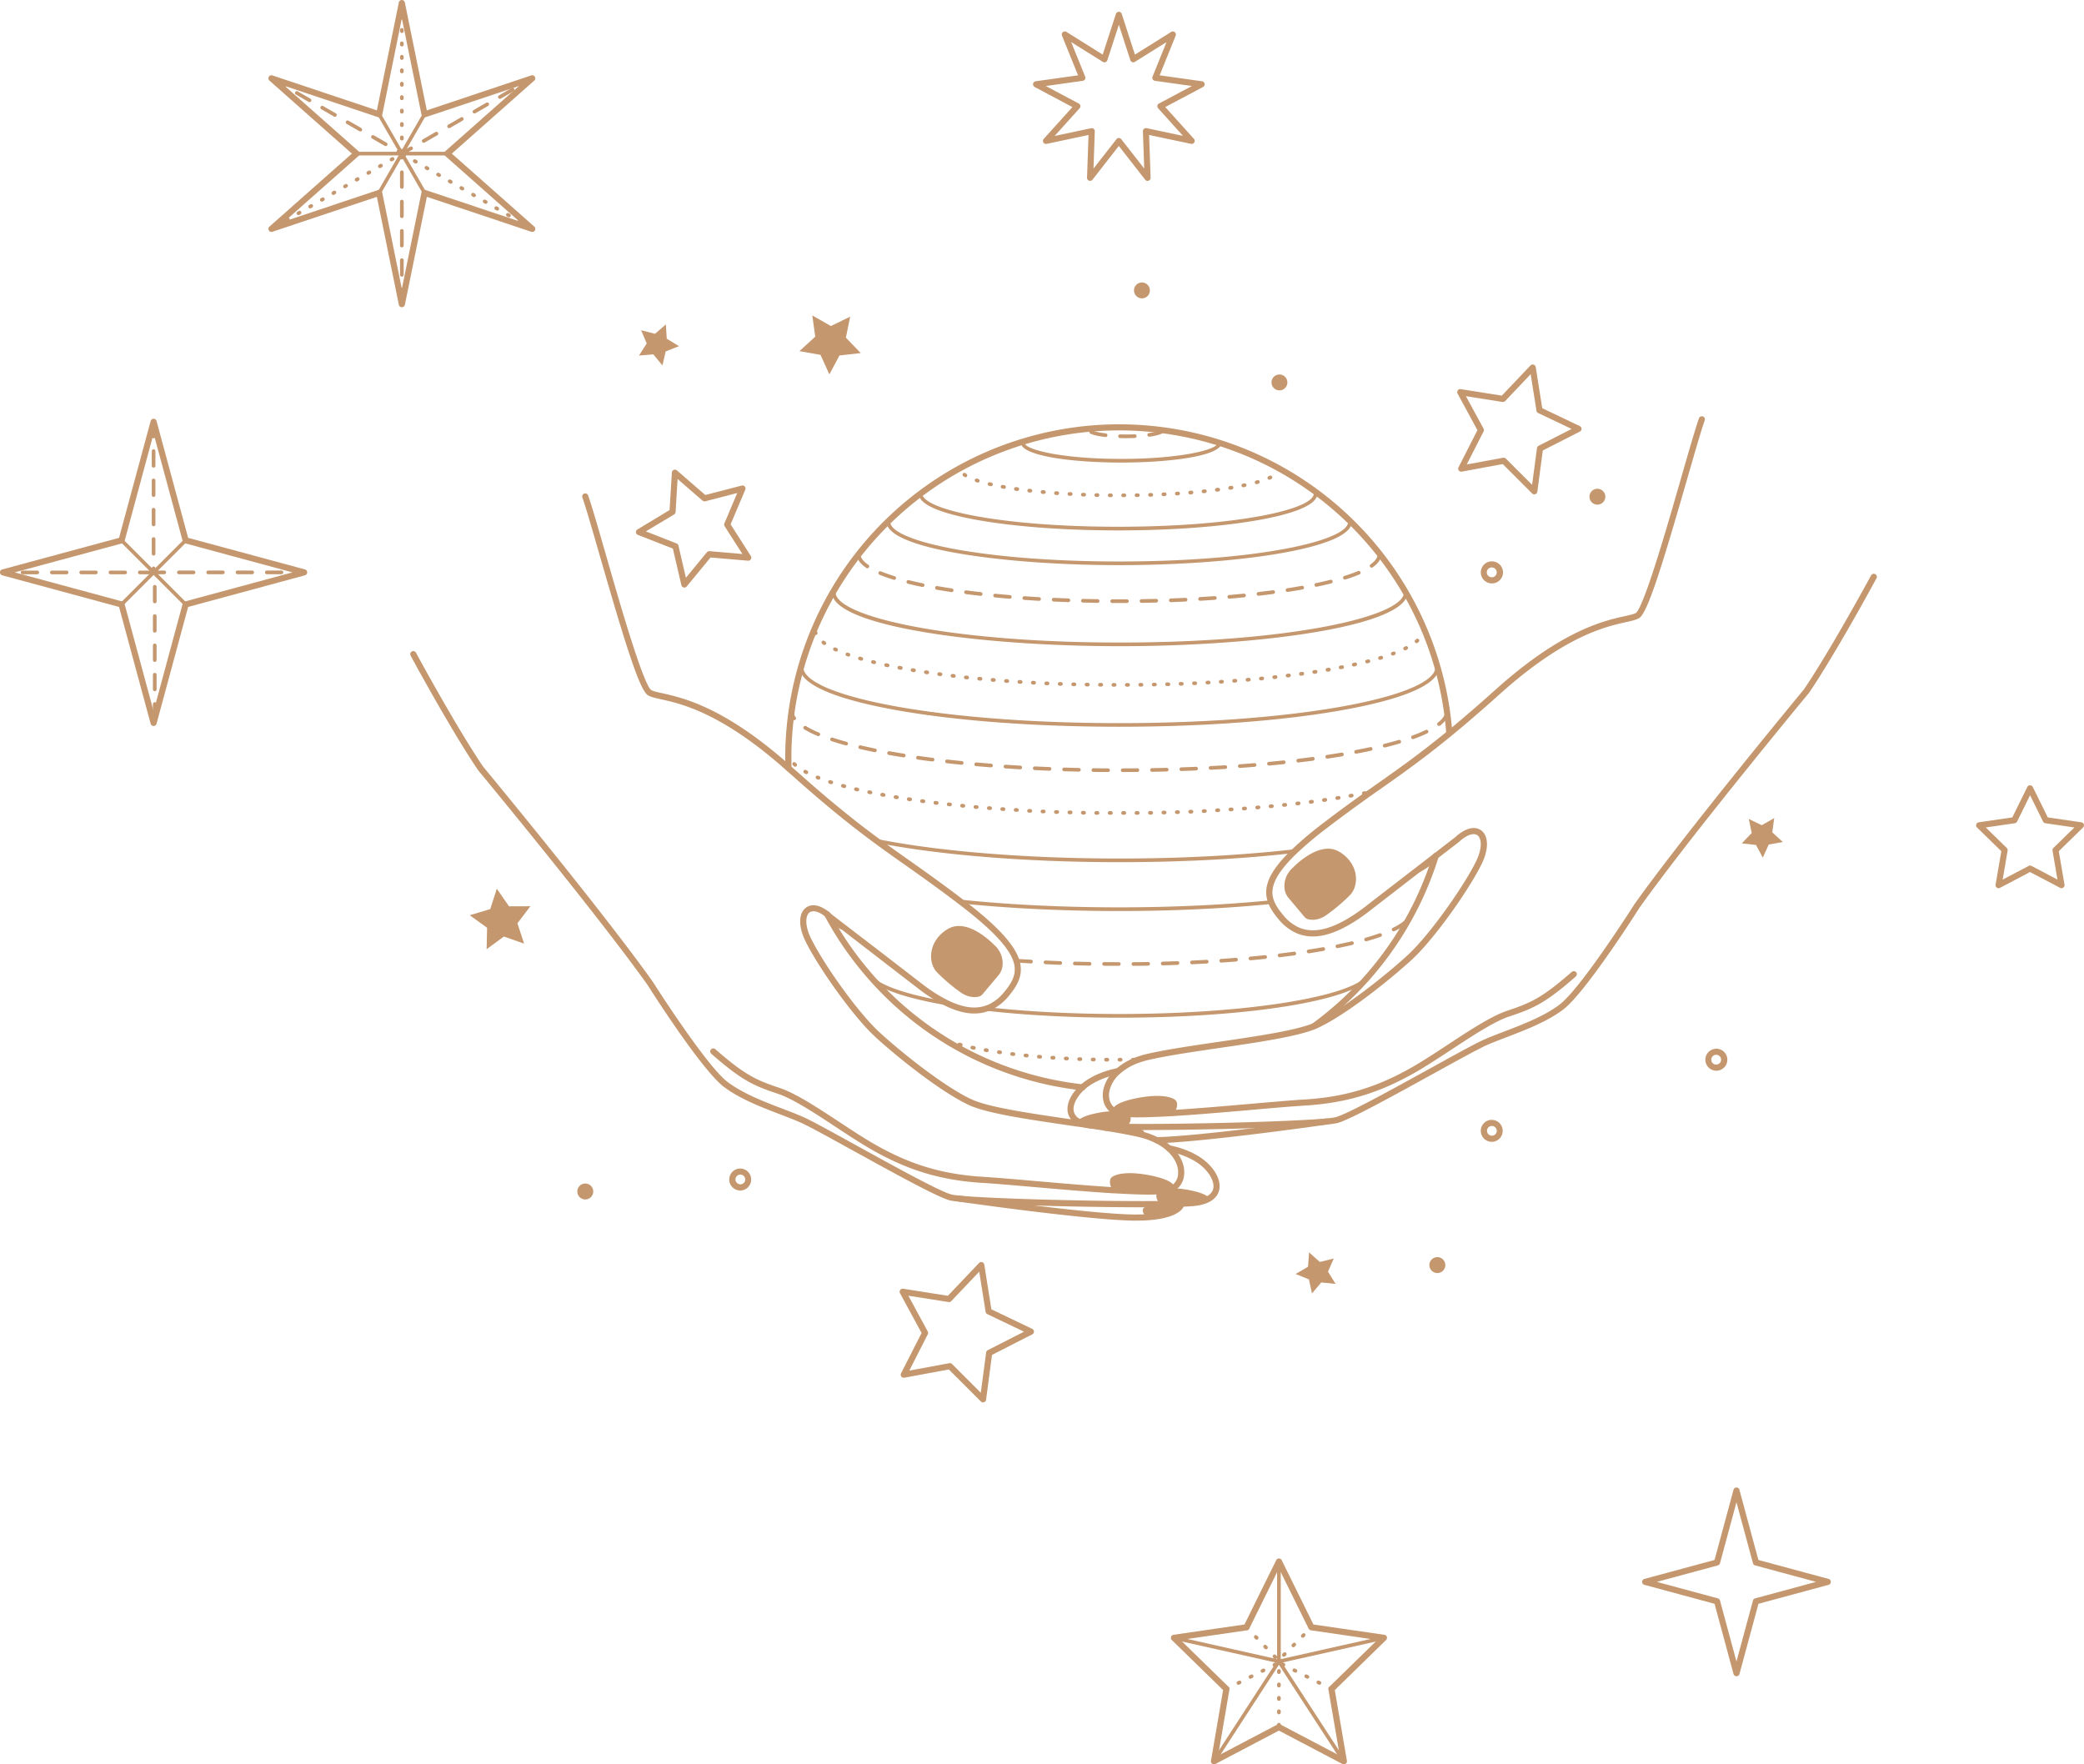 <?xml version="1.0" encoding="UTF-8"?> <svg xmlns="http://www.w3.org/2000/svg" viewBox="0 0 1706.59 1444.72"> <defs> <style>.cls-1{fill:#c4976e;}</style> </defs> <title>мирAsset 4</title> <g id="Layer_2" data-name="Layer 2"> <g id="Ñëîé_1" data-name="Ñëîé 1"> <path class="cls-1" d="M941,978.21c-7.07,0-16.09-.34-27.37-1l-.3,0-.82,0c-20-1.22-43.87-3.29-64.9-5.12-16.78-1.46-32.63-2.84-43.42-3.5-33.67-2.09-60.76-10.26-90.58-27.33-9-5.16-19.21-11.88-29.08-18.37-17.28-11.38-35.15-23.14-47.51-27.24-20.38-6.78-29.73-11.08-54.55-32.77a2.5,2.5,0,0,1,3.29-3.77c24.13,21.08,33.16,25.25,52.84,31.8,13,4.31,31.13,16.25,48.68,27.8,9.8,6.45,19.94,13.13,28.82,18.21,29.1,16.66,55.54,24.64,88.4,26.68,10.85.66,26.73,2.05,43.54,3.51,21,1.82,44.8,3.89,64.8,5.11l.75,0,.33,0c14,.85,24.88,1.17,32.28.94h.5l.68,0,1.12-.06h.11c.68,0,1.41-.07,2.11-.13h.11a31.43,31.43,0,0,0,5.14-.73,11.71,11.71,0,0,0,3.07-1.25,1,1,0,0,1,.23-.12l0,0h0a1.64,1.64,0,0,1,.22-.14,12,12,0,0,0,5.25-9.36c.52-6.48-2.79-13.43-9.08-19.06a42,42,0,0,0-9.34-6.28l-.12-.06A59.38,59.38,0,0,0,936,932c-1.38-.39-2.79-.75-4.18-1.07-6.3-1.42-14.06-2.9-23.75-4.51a2.5,2.5,0,0,1,.36-5,2.85,2.85,0,0,1,.42,0c9.8,1.63,17.67,3.12,24.08,4.57,1.48.34,3,.73,4.45,1.15a63.55,63.55,0,0,1,10.91,4.2l.13,0A47.58,47.58,0,0,1,959,938.51c7.47,6.68,11.37,15.13,10.72,23.18a17,17,0,0,1-7.57,13.19c-.2.14-.41.27-.62.39l-.19.09a16.61,16.61,0,0,1-4.14,1.66,35.53,35.53,0,0,1-6,.87h-.09c-.76.07-1.56.11-2.41.15h0l-1.13.06-.75,0h-.46C944.71,978.19,942.93,978.21,941,978.21Zm6.23-5h0Zm0,0Z"></path> <path class="cls-1" d="M908.47,926.41l-.42,0-2.48-.41-.18,0h-.08l-7.16-1.15h-.08l-3.63-.57h0l-.1,0-3.16-.46h-.12c-2.86-.44-5.75-.87-8.65-1.29l-.24,0-8.16-1.2c-32.55-4.76-66.21-9.69-80.65-16.5-1.32-.63-2.72-1.33-4.16-2.08l-.14-.07c-24.08-12.64-57.23-39.69-72.48-53.77-18.38-17-46.7-57.22-57-78.24-5.44-11.11-5.74-21.2-.8-26.33,3.27-3.4,8.26-4,13.72-1.54a28.92,28.92,0,0,1,6.54,4.13l.12.11c.57.46,1.17,1,1.85,1.61s6.45,5,15.24,11.75l.13.09,8.14,6.28C718.1,777.08,736,790.94,754.23,805c1.18.92,2.34,1.79,3.48,2.63a119.92,119.92,0,0,0,19.19,11.81c11.47,5.49,21.12,6.89,29.51,4.27a25.5,25.5,0,0,0,2.79-1,35.52,35.52,0,0,0,12.91-10.09l.59-.72c3.77-4.61,7.68-10.15,8.22-16.39a20.33,20.33,0,0,0-1-8.11c-3.82-11.71-17.73-26.44-43.79-46.36l-1.1-.83c-8.3-6.33-16.29-12.26-25.17-18.65-6.65-4.8-12.86-9.19-18.87-13.43l-5.68-4c-5.09-3.61-10.58-7.51-16.14-11.57l-2.63-1.93c-4.93-3.62-9.8-7.3-14.87-11.22-5.75-4.44-11.57-9.09-17.8-14.2S671.52,655,665,649.32c-5.66-4.89-11.41-9.94-17.07-15l-1.16-1c-.71-.62-1.42-1.25-2.13-1.9-.21-.2-.42-.38-.62-.55-52.8-47.16-86.3-54.61-102.4-58.19-4.85-1.08-8.36-1.86-10.87-3.27-6.73-3.76-18.12-39.86-39.56-114.32-6.08-21.13-11.34-39.38-14.25-47.62a2.5,2.5,0,1,1,4.71-1.66c3,8.37,8.24,26.69,14.35,47.9,6.8,23.61,14.5,50.37,21.49,72.12C528.12,559,532,564.27,533.19,565c1.86,1.05,5.24,1.8,9.5,2.74,16.52,3.68,50.88,11.32,104.64,59.33l.67.61,2.08,1.86,1.17,1c5.64,5,11.36,10.06,17,14.93,6.49,5.61,12.62,10.77,18.74,15.78s12,9.71,17.68,14.12c5,3.89,9.88,7.54,14.8,11.15.88.66,1.73,1.29,2.59,1.91,5.54,4,11,7.93,16.09,11.53l5.67,4c6,4.25,12.25,8.64,18.92,13.46,8.91,6.41,16.94,12.36,25.28,18.72l1.1.84c26.9,20.56,41.36,36.06,45.5,48.78a25,25,0,0,1,1.27,10.09c-.66,7.59-5.08,13.92-9.31,19.11l-.62.75a40.59,40.59,0,0,1-14.78,11.49,29.39,29.39,0,0,1-3.31,1.22c-9.64,3-20.48,1.52-33.14-4.53a126.2,126.2,0,0,1-20-12.3c-1.18-.88-2.37-1.77-3.58-2.71C733,794.9,715,781,701.47,770.58l-8-6.18-.13-.1-15.44-11.91-.17-.14c-.69-.64-1.27-1.13-1.81-1.56l-.15-.14a23.92,23.92,0,0,0-5.27-3.32c-2-.9-5.74-2-8.1.42-2.78,2.89-3.34,10.4,1.69,20.68C674.17,789,702,828.44,720,845.09c15,13.89,47.67,40.52,71.31,53l.11.05h0c1.43.75,2.81,1.43,4.1,2,13.76,6.49,47,11.36,79.23,16.07l8.36,1.23.22,0q4.26.62,8.48,1.26h.09l3.29.49c1.27.21,2.44.38,3.6.56h.08c2.45.38,4.84.77,7.2,1.16h.07l.25,0,2.39.38a2.5,2.5,0,0,1,2.22,2.49h0a2.47,2.47,0,0,1-2.5,2.5Z"></path> <path class="cls-1" d="M935,988.58c-56.64,0-145.11-2.64-157.08-5.62-9.88-2.46-46.34-22.58-78.5-40.32-19.81-10.93-36.91-20.37-43.55-23.32-5-2.21-10.73-4.42-16.85-6.76-15.39-5.89-32.83-12.57-46-22.39-18.19-13.55-60.47-80-62.74-83.63-42-59-137.65-174.51-138.61-175.67l-.14-.19c-22.35-32.91-55-93.24-55.29-93.84a2.5,2.5,0,0,1,4.4-2.38c.33.61,32.75,60.59,55,93.31,3.2,3.87,97.21,117.49,138.79,175.93a1,1,0,0,1,.08.11c.43.69,44,69.27,61.54,82.35,12.64,9.41,29.73,16,44.82,21.73,6.18,2.37,12,4.6,17.09,6.86,6.83,3,24,12.52,43.94,23.51,30.31,16.73,68,37.54,77.29,39.85,15.64,3.89,180.49,7.34,200.44,4.18,5.32-.84,12-2.95,13.7-8.23,1.54-4.84-1.36-11.63-7.57-17.71-10.66-10.42-28.61-13.49-28.79-13.52a2.5,2.5,0,0,1,.81-4.94c.8.14,19.67,3.35,31.47,14.89,7.69,7.52,11,16,8.84,22.8-1.36,4.25-5.53,9.73-17.68,11.65C974.42,988.17,957.14,988.58,935,988.58Z"></path> <path class="cls-1" d="M930.47,999.51c-1.82,0-3.72,0-5.71-.09-40.55-1.27-138.11-15.24-139.1-15.38a2.5,2.5,0,0,1,.72-4.95c1,.14,98.26,14.07,138.54,15.33,32.37,1,38.81-6.78,39.76-8.36a2.83,2.83,0,0,1,0-.29,2.49,2.49,0,0,1,2.4-2.59,2.61,2.61,0,0,1,2.35,1.28c.66,1.11.5,2.62-.45,4.24C967,992.06,959.33,999.51,930.47,999.51Z"></path> <path class="cls-1" d="M821,790.39a14.21,14.21,0,0,1-3.19,8L804.72,814a6.35,6.35,0,0,1-3.48,2.15,16.74,16.74,0,0,1-8.61-.54h0a20.73,20.73,0,0,1-5.77-2.87A145.94,145.94,0,0,1,767.14,796a13.19,13.19,0,0,1-1.07-1.28h0c-2.94-3.92-4.26-9.62-3.29-15.5a24.31,24.31,0,0,1,2.74-7.85,28.51,28.51,0,0,1,10.93-10.79,17,17,0,0,1,5.26-2c15.37-3,32.37,15.14,32.37,15.14l.57.49a19.88,19.88,0,0,1,6.18,11.54A18.55,18.55,0,0,1,821,790.39Z"></path> <path class="cls-1" d="M960.8,972.79c1.62-1.22.53-6.42-18.66-10.26s-28.71-1-31.75,1.48-.85,10.44,2.3,10.62,32.75,1.57,38.33.77A42.84,42.84,0,0,0,960.8,972.79Z"></path> <path class="cls-1" d="M990.15,983.2c1.35-1,.44-5.34-15.54-8.54s-23.92-.88-26.45,1.23-.71,8.69,1.91,8.85,27.29,1.31,31.93.64A35.78,35.78,0,0,0,990.15,983.2Z"></path> <path class="cls-1" d="M966.45,990.24c.84-.84,0-4.54-11.72-4.4-11.5.13-16.8,1.8-18.36,3.53s.38,6.15,2.23,6,19.2-1.84,22.38-2.78A25.07,25.07,0,0,0,966.45,990.24Z"></path> <path class="cls-1" d="M931.89,914.94c-1.93,0-3.72,0-5.37-.07h-.06a4.58,4.58,0,0,1-.64,0h-.54l-1.15-.06-2.33-.14-.14,0h-.08a35.06,35.06,0,0,1-5.94-.86,16.72,16.72,0,0,1-4.17-1.68l-.24-.12-.09-.06-.36-.22h0a3.3,3.3,0,0,1-.37-.26c-6.12-4.1-8.69-11.79-6.69-20.13a32,32,0,0,1,10.14-16,51.84,51.84,0,0,1,17.45-10,73.16,73.16,0,0,1,8.58-2.47c15.8-3.58,37.4-6.74,58.28-9.79,30.52-4.47,62.07-9.09,77-15.1l.16-.07c.72-.29,1.42-.6,2.06-.9,1.27-.6,2.63-1.28,4.05-2l.2-.1c23.64-12.45,56.25-39.07,71.28-52.95,18-16.66,45.79-56.14,55.89-76.76,5-10.28,4.47-17.8,1.69-20.68-2.36-2.45-6.08-1.32-8.09-.43a27.22,27.22,0,0,0-7.24,5l-.17.15s-6.82,5.24-17.57,13.54l-.14.11-5.88,4.54c-3.17,2.43-6.56,5.05-10.14,7.82l-2.33,1.8c-11.28,8.69-24.19,18.66-37.23,28.75-1.2.93-2.4,1.84-3.57,2.71-23.06,17-41.52,22.09-56.46,15.61a40.23,40.23,0,0,1-14.72-11.45l-.09-.1-.59-.72c-3.8-4.65-6.15-8.39-7.61-12.11a25,25,0,0,1-1.69-7c-.94-10.88,5.64-22.44,21.34-37.49a300.72,300.72,0,0,1,25.43-21.39c8.66-6.62,17-12.83,26.37-19.56,3.8-2.74,7.43-5.33,11-7.84l5.72-4,7.91-5.59c5.07-3.59,10.54-7.47,16.09-11.53,6.21-4.54,11.9-8.81,17.39-13.06s11.08-8.7,17.15-13.68l.54-.45c6-4.89,12.11-10.06,18.73-15.77,5.54-4.77,11.26-9.79,17-14.93l3.28-2.93c54.14-48.54,88.69-56.22,105.29-59.91,4.26-.95,7.63-1.7,9.5-2.74,1.17-.75,5.06-6.07,15.7-39.22,7-21.75,14.69-48.51,21.49-72.12,6.11-21.21,11.38-39.53,14.35-47.9a2.5,2.5,0,1,1,4.71,1.66c-2.91,8.24-8.17,26.49-14.25,47.62-21.44,74.46-32.83,110.56-39.56,114.32-2.51,1.4-6,2.18-10.85,3.26-16.19,3.6-49.88,11.09-103,58.76l-3.28,2.93c-5.77,5.16-11.52,10.2-17.07,15-6.66,5.75-12.82,10.94-18.84,15.87l-.55.45c-6.09,5-11.74,9.5-17.24,13.76s-11.25,8.57-17.5,13.14c-5.58,4.07-11.06,8-16.15,11.57l-7.92,5.59-5.71,4c-3.53,2.5-7.15,5.09-10.93,7.81-9.3,6.71-17.64,12.9-26.26,19.49a296.7,296.7,0,0,0-25,21c-14.31,13.71-20.6,24.34-19.82,33.44a19.48,19.48,0,0,0,1.36,5.56c1.26,3.23,3.37,6.56,6.85,10.81l.55.67.07.09a35.36,35.36,0,0,0,12.88,10.06c13.16,5.72,30,.79,51.5-15,1.14-.84,2.31-1.72,3.48-2.63,13-10.09,25.95-20.06,37.23-28.76l2.34-1.8,10.14-7.83,5.74-4.42.14-.11c10.13-7.82,16.8-12.95,17.63-13.59a31.91,31.91,0,0,1,8.52-5.84c5.44-2.42,10.44-1.86,13.71,1.53,4.94,5.13,4.64,15.23-.8,26.34-10.28,21-38.6,61.24-57,78.24-15.25,14.08-48.4,41.13-72.48,53.77l-.14.07c-1.45.76-2.85,1.46-4.16,2.08-.69.33-1.44.65-2.21,1l-.13.06h0c-15.42,6.27-47.37,11-78.28,15.47-20.79,3.05-42.28,6.19-57.89,9.72a69.81,69.81,0,0,0-8,2.31,47.1,47.1,0,0,0-15.8,9,27,27,0,0,0-8.61,13.5c-1.51,6.3.3,12,4.73,14.88l.2.14.08.06.07,0,.15.08a11.4,11.4,0,0,0,3.07,1.25,30.26,30.26,0,0,0,5.16.73l.15,0h0c.66.05,1.38.1,2.12.13l1.16.06h1.24c7.4.22,18.22-.09,32.17-.94l1.11-.06c20-1.22,43.79-3.29,64.79-5.11,16.81-1.46,32.69-2.84,43.54-3.51,32.87-2,59.31-10,88.4-26.68,8.88-5.08,19-11.75,28.82-18.21,17.55-11.55,35.7-23.49,48.69-27.8,19.65-6.54,28.69-10.71,52.83-31.8a2.5,2.5,0,0,1,3.29,3.77c-24.84,21.69-34.18,26-54.55,32.77-12.36,4.11-30.23,15.87-47.51,27.24-9.87,6.49-20.07,13.21-29.08,18.37-29.8,17.06-56.89,25.23-90.58,27.33-10.79.66-26.64,2-43.41,3.5-21,1.83-44.87,3.9-64.94,5.12l-1.1.06C948,914.6,939,914.94,931.89,914.94Z"></path> <path class="cls-1" d="M937.27,925.33c-4.8,0-9.37,0-13.65-.06-3.15,0-6.12-.07-8.89-.12-4.87-.09-9.17-.23-12.8-.41h-.07c-3.06-.15-5.44-.32-7.28-.51l-.25,0c-.65-.06-1.28-.15-1.83-.23l-1.38-.24-.16,0a28.92,28.92,0,0,1-9.72-3.53,14,14,0,0,1-7-10.51c-.68-6.29,2.74-13.63,9.4-20.14.32-.33.68-.66,1-1,11.83-10.75,29.67-13.79,30.43-13.91a2.5,2.5,0,1,1,.81,4.93c-.17,0-17.16,2.94-27.89,12.69-.31.28-.6.54-.88.82-5.49,5.37-8.45,11.36-7.93,16.05a9,9,0,0,0,4.65,6.8,24,24,0,0,0,8,2.86l.15,0,1.31.23c.45.07,1,.14,1.61.21l.26,0c1.66.18,4,.34,6.89.48h.07c3.6.17,7.86.31,12.67.4,2.79.05,5.74.1,8.85.12,49.16.48,135.87-1.89,162.8-4.45l.25,0a61.14,61.14,0,0,0,7-1c9.27-2.31,47-23.14,77.36-39.88,19.88-11,37.06-20.45,43.88-23.48,5.07-2.26,10.9-4.49,17.06-6.85,15.1-5.78,32.2-12.33,44.85-21.75,17.56-13.07,61.11-81.66,61.55-82.35l.07-.11c41.58-58.43,135.59-172,138.8-175.92,22.2-32.72,54.62-92.7,55-93.31a2.5,2.5,0,0,1,4.4,2.38c-.33.6-32.94,60.93-55.28,93.84l-.15.19c-1,1.16-96.6,116.65-138.61,175.67-2.27,3.58-44.56,70.08-62.75,83.62-13.19,9.84-30.64,16.52-46,22.41-6.1,2.34-11.87,4.54-16.82,6.74-6.63,3-23.71,12.38-43.49,23.3-32.19,17.76-68.67,37.89-78.56,40.35a62.75,62.75,0,0,1-7.82,1.09h-.18C1062.23,923.14,987.57,925.33,937.27,925.33Zm149.8-4.55h0Z"></path> <path class="cls-1" d="M947.34,936.16a2.5,2.5,0,0,1,0-5l.57,0c38.69-1.2,128.33-13.86,138.42-15.3a2.42,2.42,0,0,1,.52-.05,2.56,2.56,0,0,1,2.42,2.58,2.45,2.45,0,0,1-2.15,2.41c-10.28,1.46-100.11,14.15-139,15.36Z"></path> <path class="cls-1" d="M905.72,926a2.52,2.52,0,0,1-2.36-1.63,3.41,3.41,0,0,1,.23-3.35,2.62,2.62,0,0,1,2.24-1.07,2.5,2.5,0,0,1,2.37,2.62,2.32,2.32,0,0,1-.05.38,2.51,2.51,0,0,1-2.43,3.05Z"></path> <path class="cls-1" d="M1108.27,729.08h0a15.62,15.62,0,0,1-1.45,2.34l0,0a13.19,13.19,0,0,1-1.07,1.28A146.67,146.67,0,0,1,1086,749.43a20.47,20.47,0,0,1-5.77,2.88h0a16.63,16.63,0,0,1-8.61.53,6.28,6.28,0,0,1-3.48-2.14l-13.08-15.58a14.18,14.18,0,0,1-3.19-8,19.9,19.9,0,0,1,6.36-16.17l.57-.5s17-18.16,32.37-15.14a17.25,17.25,0,0,1,5.26,2,28.51,28.51,0,0,1,10.93,10.79C1111.37,715.31,1111.19,723.38,1108.27,729.08Z"></path> <path class="cls-1" d="M912.06,909.52c-1.62-1.22-.53-6.42,18.66-10.26s28.71-1,31.75,1.48.85,10.44-2.3,10.62-32.75,1.57-38.33.77A42.84,42.84,0,0,1,912.06,909.52Z"></path> <path class="cls-1" d="M922.79,921.47c-1.66.1-12.13.59-20.79.77h0l-3.52.06h0c-1.19-.18-2.39-.36-3.6-.56l-.21,0c-.66-.06-1.25-.14-1.76-.22l-1.38-.24h-.07c-2.87-.44-5.76-.88-8.68-1.29l0,0c-.44-.33-.64-1-.15-1.9,1-1.82,4.92-4.48,15.69-6.64a72.12,72.12,0,0,1,14.29-1.58h.28c6,0,9.63,1.24,11.43,2.46l0,0a4.86,4.86,0,0,1,.41.31C927.23,914.72,925.42,921.32,922.79,921.47Z"></path> <path class="cls-1" d="M936.73,929.57c-1.39-.4-2.82-.77-4.31-1.11-7-1.59-15.19-3.09-23.94-4.55a18.39,18.39,0,0,1,6.26-1.26c1-.07,2.14-.1,3.39-.09,2,0,3.86.1,5.51.21,7.74.52,11.56,1.9,12.85,3.33A3.6,3.6,0,0,1,936.73,929.57Z"></path> <polygon class="cls-1" points="1061 1043.2 1071.15 1037.26 1072.01 1025.53 1080.8 1033.35 1092.22 1030.54 1087.5 1041.31 1093.7 1051.31 1081.99 1050.15 1074.4 1059.13 1071.89 1047.64 1061 1043.2"></polygon> <polygon class="cls-1" points="525.02 270.4 536.4 273.35 545.29 265.65 546 277.39 556.07 283.46 545.13 287.76 542.47 299.22 534.99 290.14 523.27 291.14 529.6 281.23 525.02 270.4"></polygon> <polygon class="cls-1" points="1426.33 690.6 1434.48 682.12 1432.11 670.6 1442.69 675.72 1452.91 669.91 1451.31 681.56 1460 689.49 1448.42 691.56 1443.57 702.27 1438.02 691.9 1426.33 690.6"></polygon> <polygon class="cls-1" points="654.67 287.51 667.6 275.68 665.2 258.32 680.44 266.97 696.21 259.31 692.7 276.49 704.85 289.12 687.43 291.08 679.18 306.55 671.92 290.59 654.67 287.51"></polygon> <polygon class="cls-1" points="384.68 749.45 401.47 744.41 406.84 727.73 416.82 742.14 434.35 742.08 423.72 756.03 429.19 772.68 412.65 766.89 398.49 777.24 398.89 759.71 384.68 749.45"></polygon> <path class="cls-1" d="M560.41,481.13a2.17,2.17,0,0,1-.57-.07A2.5,2.5,0,0,1,558,479.2l-7-30L522.36,438a2.49,2.49,0,0,1-.38-4.46l26.36-15.89,1.85-30.72a2.5,2.5,0,0,1,4.14-1.74l23.25,20.15,29.79-7.73a2.5,2.5,0,0,1,2.93,3.4l-12,28.34,16.56,25.95a2.5,2.5,0,0,1-2.32,3.83l-30.67-2.64-19.55,23.77A2.54,2.54,0,0,1,560.41,481.13Zm-31.51-46,25.16,9.89a2.5,2.5,0,0,1,1.52,1.76l6.11,26.32,17.18-20.87a2.5,2.5,0,0,1,2.14-.9l26.93,2.32L593.4,430.9a2.49,2.49,0,0,1-.2-2.32l10.53-24.89-26.16,6.78a2.49,2.49,0,0,1-2.27-.53l-20.42-17.7-1.63,27a2.52,2.52,0,0,1-1.2,2Z"></path> <path class="cls-1" d="M805,1148.33a2.54,2.54,0,0,1-1.77-.73L777,1121.39l-36.45,6.74a2.5,2.5,0,0,1-2.68-3.6l16.82-33-17.68-32.59a2.5,2.5,0,0,1,2.59-3.66l36.62,5.79,25.53-26.88a2.5,2.5,0,0,1,4.28,1.33l5.81,36.62,33.45,16a2.51,2.51,0,0,1,.06,4.49l-33,16.83-4.85,36.75a2.5,2.5,0,0,1-1.68,2A2.45,2.45,0,0,1,805,1148.33Zm-27.15-32.14a2.52,2.52,0,0,1,1.77.73l23.56,23.56,4.37-33a2.51,2.51,0,0,1,1.34-1.9l29.69-15.13-30.07-14.36a2.45,2.45,0,0,1-1.39-1.86l-5.22-32.91L779,1065.44a2.49,2.49,0,0,1-2.2.75L743.86,1061l15.89,29.29a2.52,2.52,0,0,1,0,2.33l-15.12,29.69,32.77-6.06A2.28,2.28,0,0,1,777.88,1116.19Z"></path> <path class="cls-1" d="M1256.45,404.84a2.54,2.54,0,0,1-1.77-.73L1230.59,380l-33.5,6.2a2.5,2.5,0,0,1-2.68-3.6l15.46-30.35-16.24-29.95a2.49,2.49,0,0,1,2.58-3.66l33.65,5.32,23.46-24.7a2.5,2.5,0,0,1,4.29,1.33l5.33,33.65,30.74,14.68a2.49,2.49,0,0,1,.06,4.48l-30.35,15.47-4.46,33.78a2.51,2.51,0,0,1-1.68,2A2.44,2.44,0,0,1,1256.45,404.84Zm-25-30a2.47,2.47,0,0,1,1.76.74L1254.64,397l4-30.06A2.51,2.51,0,0,1,1260,365l27-13.76L1259.6,338.2a2.5,2.5,0,0,1-1.39-1.86l-4.75-29.94-20.88,22a2.53,2.53,0,0,1-2.2.75l-29.94-4.74L1214.89,351a2.5,2.5,0,0,1,0,2.32l-13.76,27,29.81-5.51A2.4,2.4,0,0,1,1231.43,374.82Z"></path> <circle class="cls-1" cx="1308.11" cy="406.61" r="6.52" transform="translate(-59.83 478.96) rotate(-20.29)"></circle> <path class="cls-1" d="M476.31,969.84a6.53,6.53,0,1,1-2.83,8.79A6.54,6.54,0,0,1,476.31,969.84Z"></path> <circle class="cls-1" cx="1047.73" cy="313.07" r="6.52" transform="translate(-43.55 382.84) rotate(-20.29)"></circle> <path class="cls-1" d="M1179.78,1030a6.52,6.52,0,1,1-8.66,3.2A6.53,6.53,0,0,1,1179.78,1030Z"></path> <circle class="cls-1" cx="935.13" cy="237.72" r="6.52" transform="translate(-24.4 339.11) rotate(-20.29)"></circle> <path class="cls-1" d="M1221.66,477.72a9,9,0,0,1-8.18-12.8,8.91,8.91,0,0,1,5.06-4.69,9,9,0,0,1,6.91.26h0a9,9,0,0,1-3.79,17.23Zm0-13.05a4,4,0,0,0-1.69,7.68,4,4,0,0,0,3.37-7.31h0A4,4,0,0,0,1221.68,464.67Z"></path> <path class="cls-1" d="M1405.39,876.76a9,9,0,1,1,3.78-17.23h0a9,9,0,0,1-3.78,17.23Zm0-13.06a4,4,0,0,0-1.4.26,4,4,0,0,0-2.26,2.09,4,4,0,1,0,7.31,3.36,4,4,0,0,0-2-5.34A4.14,4.14,0,0,0,1405.4,863.7Z"></path> <path class="cls-1" d="M606.25,974.86a8.81,8.81,0,0,1-2.77-.44,9,9,0,0,1-1.35-16.62h0a9,9,0,1,1,4.12,17.06Zm0-13.05a4,4,0,0,0-1.83.44h0a4,4,0,1,0,5.66,4.82,4,4,0,0,0-2.59-5.07A4.11,4.11,0,0,0,606.24,961.81Zm-3-1.78h0Z"></path> <path class="cls-1" d="M1221.68,935a8.81,8.81,0,0,1-2.77-.44,9,9,0,0,1-1.35-16.62h0a9,9,0,1,1,4.12,17.06Zm0-13a4,4,0,0,0-1.83.44h0a4,4,0,1,0,5.66,4.82,4,4,0,0,0-.25-3.07,4,4,0,0,0-2.34-2A4.11,4.11,0,0,0,1221.67,922Zm-3-1.78h0Z"></path> <path class="cls-1" d="M886.36,892.89h-.28a272.72,272.72,0,0,1-174.37-90.61l-.29-.33-.09-.11a273.71,273.71,0,0,1-36.07-51.92,2.44,2.44,0,0,1-.3-1.18,2.5,2.5,0,0,1,4.77-1.06,268.9,268.9,0,0,0,35.36,50.86l.13.15a2,2,0,0,0,.19.22,267.82,267.82,0,0,0,171.22,89,2.5,2.5,0,0,1-.27,5Z"></path> <path class="cls-1" d="M645.66,631.46a2.51,2.51,0,0,1-2.5-2.42c-.08-2.52-.12-5.15-.12-8,0-1.35,0-2.7,0-4a273.81,273.81,0,0,1,2.71-34.81s0-.08,0-.12h0a273.6,273.6,0,0,1,541.78,1.06s0,.07,0,.1c.78,5.65,1.39,11.38,1.81,17a2.5,2.5,0,1,1-5,.37c-.42-5.58-1-11.24-1.8-16.81,0,0,0-.07,0-.11A265.53,265.53,0,0,0,1149,486.32a269.57,269.57,0,0,0-102.5-100.43A268.77,268.77,0,0,0,755.3,406.25,268.65,268.65,0,0,0,650.77,582.63s0,.09,0,.13A271,271,0,0,0,648.08,617c0,1.32,0,2.64,0,4,0,2.84,0,5.41.12,7.88a2.5,2.5,0,0,1-2.42,2.58Z"></path> <path class="cls-1" d="M1076.23,842.62a2.49,2.49,0,0,1-2.5-2.5,2.46,2.46,0,0,1,.68-1.72,2.59,2.59,0,0,1,.35-.31,271,271,0,0,0,41.62-37.59l.06-.07a269.93,269.93,0,0,0,56.9-100.31,2.5,2.5,0,0,1,4.9.67,2.37,2.37,0,0,1-.11.74,274.73,274.73,0,0,1-58,102.25l-.12.13a274.92,274.92,0,0,1-42.26,38.17A2.47,2.47,0,0,1,1076.23,842.62Z"></path> <path class="cls-1" d="M919.69,667.18a1.5,1.5,0,1,1,0-3h1a1.5,1.5,0,0,1,0,3Zm-10,0h-1a1.5,1.5,0,1,1,0-3h1a1.5,1.5,0,0,1,0,3Zm21,0a1.5,1.5,0,0,1,0-3h1a1.5,1.5,0,0,1,0,3h-1Zm-32,0h-1a1.5,1.5,0,0,1-1.48-1.52,1.52,1.52,0,0,1,1.52-1.48h1a1.5,1.5,0,0,1,0,3Zm43-.1a1.51,1.51,0,0,1-1.5-1.48,1.5,1.5,0,0,1,1.48-1.52l1,0a1.5,1.5,0,0,1,.05,3l-1,0Zm-54-.07h0l-1,0a1.5,1.5,0,0,1-1.47-1.53,1.48,1.48,0,0,1,1.53-1.47l1,0a1.5,1.5,0,0,1,0,3Zm65-.16a1.5,1.5,0,0,1,0-3l1,0a1.5,1.5,0,0,1,.08,3l-1,0Zm-76-.1h0l-1,0a1.51,1.51,0,0,1-1.46-1.54,1.48,1.48,0,0,1,1.54-1.46l1,0a1.5,1.5,0,0,1,0,3Zm87-.21a1.5,1.5,0,0,1-.05-3l1,0a1.5,1.5,0,0,1,.1,3l-1,0Zm-98-.12h-.05l-1,0a1.5,1.5,0,1,1,.11-3l1,0a1.5,1.5,0,0,1,0,3Zm109-.27a1.5,1.5,0,0,1-.06-3l1,0a1.5,1.5,0,1,1,.12,3l-1,0Zm-120-.16h-.07l-1,0a1.5,1.5,0,0,1-1.43-1.57,1.48,1.48,0,0,1,1.56-1.43l1,0a1.5,1.5,0,0,1-.06,3Zm131-.32a1.5,1.5,0,0,1-.07-3l1-.05a1.5,1.5,0,0,1,.14,3l-1,.05Zm-142-.19h-.08l-1,0a1.5,1.5,0,0,1,.15-3l1,0a1.5,1.5,0,0,1-.07,3ZM996.66,665a1.5,1.5,0,0,1-.08-3l1-.06a1.5,1.5,0,1,1,.17,3l-1,0Zm-163.94-.23h-.09l-1-.06a1.5,1.5,0,1,1,.18-3l1,.06a1.5,1.5,0,0,1-.09,3Zm174.92-.44a1.5,1.5,0,0,1-.1-3l1-.06a1.5,1.5,0,1,1,.2,3l-1,.07Zm-185.9-.25h-.11l-1-.07a1.5,1.5,0,1,1,.2-3l1,.07a1.5,1.5,0,0,1-.1,3Zm196.87-.51a1.5,1.5,0,0,1-.11-3l1-.07a1.5,1.5,0,0,1,.23,3l-1,.07Zm-207.85-.29h-.11l-1-.08a1.5,1.5,0,1,1,.23-3l1,.08a1.5,1.5,0,0,1-.12,3Zm218.82-.58a1.5,1.5,0,0,1-.12-3l1-.09a1.5,1.5,0,0,1,.26,3l-1,.09Zm-229.78-.32h-.14l-1-.09a1.5,1.5,0,0,1-1.37-1.62,1.52,1.52,0,0,1,1.63-1.37l1,.09a1.5,1.5,0,0,1-.13,3Zm240.74-.65a1.5,1.5,0,0,1-.14-3l1-.1a1.5,1.5,0,0,1,.28,3l-1,.09Zm-251.7-.37h-.15l-1-.1a1.5,1.5,0,0,1,.3-3l1,.1a1.5,1.5,0,0,1-.14,3Zm262.65-.72a1.5,1.5,0,0,1-.16-3l1-.1a1.5,1.5,0,1,1,.31,3l-1,.11Zm-273.6-.41h-.16l-1-.11a1.5,1.5,0,0,1,.33-3l1,.11a1.5,1.5,0,0,1-.16,3Zm284.53-.8a1.5,1.5,0,0,1-.17-3l1-.11a1.5,1.5,0,1,1,.35,3l-1,.11ZM767,659h-.18l-1-.12a1.5,1.5,0,0,1,.37-3l1,.12a1.5,1.5,0,0,1-.18,3Zm306.38-.89a1.5,1.5,0,0,1-.19-3l1-.12a1.5,1.5,0,1,1,.39,3l-1,.13Zm-317.3-.5h-.2l-1-.14a1.5,1.5,0,0,1,.4-3l1,.13a1.5,1.5,0,0,1-.2,3Zm328.2-1a1.5,1.5,0,0,1-.21-3l1-.14a1.5,1.5,0,0,1,.43,3l-1,.14Zm-339.09-.56-.22,0-1-.15a1.5,1.5,0,1,1,.45-3l1,.14a1.5,1.5,0,0,1-.22,3Zm350-1.09a1.5,1.5,0,0,1-.23-3l1-.16a1.5,1.5,0,1,1,.48,3l-1,.16Zm-360.84-.62-.25,0-1-.17a1.49,1.49,0,0,1-1.23-1.72,1.51,1.51,0,0,1,1.73-1.24l1,.17a1.5,1.5,0,0,1-.24,3ZM1106,653.13a1.5,1.5,0,0,1-.26-3l1-.17a1.5,1.5,0,0,1,.53,2.95l-1,.18Zm-382.53-.69a1.33,1.33,0,0,1-.28,0l-1-.18a1.5,1.5,0,1,1,.55-3l1,.18a1.5,1.5,0,0,1-.27,3Zm393.34-1.35a1.5,1.5,0,0,1-1.47-1.2,1.52,1.52,0,0,1,1.18-1.77l1-.19a1.5,1.5,0,0,1,.59,2.94l-1,.2A1.51,1.51,0,0,1,1116.78,651.09Zm-404.14-.77a1.63,1.63,0,0,1-.31,0l-1-.21a1.5,1.5,0,0,1,.61-2.93l1,.2a1.5,1.5,0,0,1-.3,3Zm-10.75-2.38a2.21,2.21,0,0,1-.35,0l-1-.23a1.5,1.5,0,1,1,.7-2.92l1,.23a1.5,1.5,0,0,1-.35,3Zm-10.67-2.7a1.32,1.32,0,0,1-.39-.06l-1-.26a1.5,1.5,0,1,1,.8-2.9l1,.27a1.5,1.5,0,0,1-.4,3Zm-10.55-3.12a1.47,1.47,0,0,1-.46-.07l-1-.31a1.5,1.5,0,0,1,.93-2.86l1,.31a1.5,1.5,0,0,1-.46,2.93Zm-10.37-3.69a1.52,1.52,0,0,1-.55-.1l-.94-.38a1.5,1.5,0,0,1,1.12-2.78l.92.37a1.5,1.5,0,0,1-.55,2.89Zm-10-4.54a1.45,1.45,0,0,1-.7-.17c-.31-.16-.61-.32-.9-.49a1.5,1.5,0,1,1,1.44-2.63c.28.16.57.31.86.46a1.5,1.5,0,0,1-.7,2.83Zm-9.13-6.06a1.48,1.48,0,0,1-1-.38c-.27-.23-.53-.47-.78-.71a1.5,1.5,0,1,1,2.06-2.17l.7.63a1.5,1.5,0,0,1,.13,2.12A1.47,1.47,0,0,1,651.16,627.83Zm-5.56-9.06a1.5,1.5,0,0,1-1.49-1.33l0-.32a7.39,7.39,0,0,1,0-.84,1.5,1.5,0,0,1,3,0,5.44,5.44,0,0,0,0,.57l0,.26a1.51,1.51,0,0,1-1.33,1.66Z"></path> <path class="cls-1" d="M916.51,706c-75.4,0-147.86-5.82-198.8-16a1.5,1.5,0,1,1,.58-2.94C769.05,697.24,841.3,703,916.51,703c50.94,0,100.5-2.62,143.34-7.56a1.52,1.52,0,0,1,1.67,1.32,1.5,1.5,0,0,1-1.32,1.66C1017.25,703.42,967.56,706,916.51,706Z"></path> <path class="cls-1" d="M1157.39,716.45a1.5,1.5,0,0,1-.61-2.87c9.09-4.07,14.88-8.27,17.21-12.5a1.5,1.5,0,1,1,2.63,1.45c-2.65,4.81-8.92,9.45-18.62,13.79A1.46,1.46,0,0,1,1157.39,716.45Z"></path> <path class="cls-1" d="M916.24,746c-45.64,0-90.55-2.18-129.89-6.31a1.5,1.5,0,0,1,.32-3c39.23,4.12,84,6.29,129.57,6.29,43.59,0,86.67-2,124.59-5.78a1.5,1.5,0,1,1,.3,3C1003.11,744,959.93,746,916.24,746Z"></path> <path class="cls-1" d="M689.32,761.12a1.45,1.45,0,0,1-.72-.18,35,35,0,0,1-10-7.48,1.5,1.5,0,1,1,2.28-2,32.36,32.36,0,0,0,9.13,6.8,1.49,1.49,0,0,1-.71,2.81Z"></path> <path class="cls-1" d="M916.17,790.88h0q-6,0-12-.06a1.49,1.49,0,0,1-1.49-1.51,1.52,1.52,0,0,1,1.51-1.49q6,.06,12,.06a1.5,1.5,0,0,1,0,3Zm12,0a1.5,1.5,0,0,1,0-3q6,0,12-.15a1.5,1.5,0,0,1,1.53,1.47,1.51,1.51,0,0,1-1.48,1.53q-6,.11-12,.15Zm-36-.17h0q-6.06-.12-12-.28a1.5,1.5,0,0,1-1.46-1.54,1.47,1.47,0,0,1,1.54-1.46q5.94.17,12,.28a1.5,1.5,0,0,1,0,3Zm60-.25a1.5,1.5,0,0,1,0-3q6-.17,12-.38a1.5,1.5,0,0,1,.11,3q-6,.22-12,.39Zm-84-.42h-.06c-4-.15-8-.32-12-.51a1.5,1.5,0,0,1,.14-3q5.94.28,12,.51a1.5,1.5,0,0,1-.06,3Zm108-.46a1.5,1.5,0,0,1-.07-3q6-.28,12-.62a1.5,1.5,0,0,1,.17,3q-5.94.33-12,.62Zm-131.94-.68h-.09q-6.06-.35-12-.75a1.5,1.5,0,1,1,.21-3q5.89.39,11.95.75a1.5,1.5,0,0,1-.08,3Zm155.91-.69a1.5,1.5,0,0,1-.1-3c4-.27,8-.57,12-.88a1.5,1.5,0,1,1,.24,3c-4,.31-8,.61-12,.88Zm23.93-1.89a1.5,1.5,0,0,1-.13-3c4-.37,8-.76,11.92-1.17a1.5,1.5,0,1,1,.31,3c-3.92.41-7.94.81-12,1.17Zm23.88-2.51a1.5,1.5,0,0,1-.18-3c4-.47,8-1,11.89-1.51a1.5,1.5,0,1,1,.4,3c-3.88.53-7.9,1-11.93,1.52Zm23.79-3.23a1.5,1.5,0,0,1-.23-3c4-.62,8-1.28,11.81-1.95a1.5,1.5,0,1,1,.52,3c-3.82.67-7.81,1.33-11.87,2Zm23.64-4.2a1.5,1.5,0,0,1-.3-3c4.06-.82,8-1.69,11.68-2.56a1.5,1.5,0,0,1,.69,2.92c-3.72.88-7.68,1.75-11.77,2.58A1.53,1.53,0,0,1,1095.38,776.33Zm23.34-5.59a1.5,1.5,0,0,1-.41-2.94c4.09-1.16,7.91-2.37,11.35-3.6a1.5,1.5,0,1,1,1,2.83c-3.51,1.25-7.39,2.48-11.54,3.65A1.4,1.4,0,0,1,1118.72,770.74Zm22.54-8.19a1.5,1.5,0,0,1-.66-2.85,44.89,44.89,0,0,0,9.8-6.14,1.5,1.5,0,0,1,2,2.27,48.09,48.09,0,0,1-10.46,6.57A1.51,1.51,0,0,1,1141.26,762.55Z"></path> <path class="cls-1" d="M916.72,833.33c-39,0-76.94-2-109.74-5.74a1.5,1.5,0,0,1,.34-3c32.69,3.74,70.52,5.72,109.4,5.72,96.52,0,180.81-12.31,200.5-29.27l.08-.07.36-.31a1.5,1.5,0,1,1,2,2.18c-.14.14-.29.27-.44.4l-.08.06C1098.7,821,1015.46,833.33,916.72,833.33Zm201.53-31.18h0Z"></path> <path class="cls-1" d="M775.82,823.2l-.25,0c-23.44-4-53.42-11-63.09-21.56l-.3-.33-.1-.12c-.1-.11-.19-.23-.28-.34l-.1-.12a1.5,1.5,0,0,1,2.33-1.9l.11.14a2.43,2.43,0,0,0,.2.25l.12.14.22.24c7.11,7.79,28.91,15.11,61.39,20.64a1.5,1.5,0,0,1-.25,3Z"></path> <path class="cls-1" d="M916.72,869.23a1.5,1.5,0,0,1,0-3h1a1.5,1.5,0,0,1,0,3Zm-10,0h-1a1.5,1.5,0,0,1-1.48-1.52,1.47,1.47,0,0,1,1.52-1.48h1a1.5,1.5,0,0,1,0,3Zm21,0a1.5,1.5,0,0,1,0-3l1,0a1.5,1.5,0,0,1,0,3l-1,0Zm-32-.14h0l-1,0a1.5,1.5,0,0,1-1.46-1.53,1.51,1.51,0,0,1,1.53-1.47l1,0a1.5,1.5,0,0,1,0,3Zm-11-.33h-.05l-1,0a1.5,1.5,0,1,1,.11-3l1,0a1.5,1.5,0,0,1-.06,3Zm-11-.47h-.08l-1-.05a1.5,1.5,0,0,1,.16-3l1,.05a1.5,1.5,0,0,1-.07,3Zm-11-.63h-.1l-1-.07a1.5,1.5,0,1,1,.2-3l1,.06a1.5,1.5,0,0,1-.09,3Zm-11-.8h-.12l-1-.09a1.49,1.49,0,0,1-1.37-1.61,1.51,1.51,0,0,1,1.62-1.38l1,.09a1.5,1.5,0,0,1-.12,3Zm-10.95-1h-.15l-1-.1a1.5,1.5,0,1,1,.3-3l1,.1a1.5,1.5,0,0,1-.14,3Zm-10.94-1.18h-.18l-1-.12a1.5,1.5,0,1,1,.36-3l1,.12a1.5,1.5,0,0,1-.17,3ZM819,863.2h-.22l-1-.14a1.5,1.5,0,0,1,.43-3l1,.14a1.49,1.49,0,0,1,1.27,1.69A1.5,1.5,0,0,1,819,863.2Zm-10.88-1.69a1.1,1.1,0,0,1-.25,0l-1-.17a1.5,1.5,0,0,1,.51-3l1,.17a1.51,1.51,0,0,1,1.22,1.74A1.49,1.49,0,0,1,808.09,861.51Zm-10.81-2-.3,0-1-.21a1.5,1.5,0,1,1,.62-2.93l1,.2a1.5,1.5,0,0,1-.31,3ZM786.56,857a1.57,1.57,0,0,1-.37,0l-1-.26a1.5,1.5,0,0,1,.77-2.9l1,.25a1.5,1.5,0,0,1-.38,3ZM776,853.84a1.47,1.47,0,0,1-.5-.09l-.95-.34a1.5,1.5,0,1,1,1-2.82l.93.33a1.5,1.5,0,0,1-.49,2.92Z"></path> <path class="cls-1" d="M919.39,632.19a1.5,1.5,0,1,1,0-3q6,0,12-.07h0a1.5,1.5,0,0,1,0,3q-6,.06-12,.07Zm-12,0h0q-6,0-12-.12a1.5,1.5,0,0,1,0-3q6,.09,12,.12a1.5,1.5,0,0,1,0,3Zm36-.2a1.5,1.5,0,0,1,0-3q6-.11,12-.27a1.54,1.54,0,0,1,1.54,1.46,1.5,1.5,0,0,1-1.46,1.54c-4,.11-8,.19-12,.27Zm-60-.14h0q-6-.14-12-.32a1.5,1.5,0,1,1,.09-3q6,.19,12,.32a1.5,1.5,0,0,1,0,3Zm84-.49a1.5,1.5,0,0,1,0-3q6-.21,12-.47a1.5,1.5,0,0,1,.13,3q-6,.25-12,.47Zm-108-.25h-.06q-6.06-.24-12-.53a1.5,1.5,0,1,1,.15-3q5.92.29,12,.52a1.5,1.5,0,0,1-.06,3Zm132-.79a1.5,1.5,0,0,1-.07-3q6-.31,12-.68a1.5,1.5,0,1,1,.18,3q-5.94.36-12,.68Zm-156-.37h-.09q-6.06-.36-12-.75a1.5,1.5,0,0,1,.21-3q5.91.39,12,.74a1.5,1.5,0,0,1-.08,3Zm179.94-1.12a1.5,1.5,0,0,1-.11-3q6-.43,12-.92a1.5,1.5,0,0,1,.24,3q-5.91.48-12,.92Zm-203.9-.49h-.11q-6.08-.46-12-1a1.5,1.5,0,0,1,.27-3q5.89.52,12,1a1.5,1.5,0,0,1-.12,3Zm227.82-1.47a1.5,1.5,0,0,1-.13-3c4-.37,8-.77,11.93-1.18a1.5,1.5,0,0,1,.31,3c-3.91.41-7.93.8-12,1.18Zm-251.73-.64h-.16c-4-.4-8-.83-12-1.27a1.5,1.5,0,1,1,.33-3c3.91.44,7.92.86,11.92,1.26a1.5,1.5,0,0,1-.14,3Zm275.61-1.88a1.5,1.5,0,0,1-1.49-1.32,1.52,1.52,0,0,1,1.32-1.67c4-.47,8-1,11.89-1.49a1.5,1.5,0,0,1,.39,3c-3.88.51-7.9,1-11.93,1.49Zm-299.47-.81h-.19c-4-.51-8-1-11.93-1.59a1.5,1.5,0,0,1-1.27-1.7,1.49,1.49,0,0,1,1.69-1.27c3.87.54,7.86,1.08,11.88,1.58a1.5,1.5,0,0,1,1.3,1.68A1.49,1.49,0,0,1,763.68,623.51ZM1087,621.16a1.5,1.5,0,0,1-.22-3c4-.6,8-1.22,11.83-1.86a1.5,1.5,0,1,1,.49,3c-3.84.65-7.84,1.28-11.88,1.88Zm-347.06-1-.24,0c-4-.64-8-1.31-11.86-2a1.5,1.5,0,1,1,.53-3c3.8.68,7.78,1.35,11.81,2a1.5,1.5,0,0,1-.24,3Zm370.74-3a1.5,1.5,0,0,1-.28-3c4-.77,8-1.56,11.73-2.37a1.48,1.48,0,0,1,1.78,1.15,1.5,1.5,0,0,1-1.15,1.78c-3.78.81-7.75,1.62-11.8,2.38Zm-394.37-1.29-.3,0c-4.07-.83-8-1.69-11.78-2.56a1.51,1.51,0,1,1,.69-2.93c3.71.87,7.65,1.73,11.69,2.55a1.5,1.5,0,0,1-.3,3Zm417.83-3.8a1.5,1.5,0,0,1-.36-3c4-1,7.92-2.06,11.52-3.12a1.5,1.5,0,1,1,.85,2.87c-3.64,1.08-7.56,2.14-11.65,3.16A1.49,1.49,0,0,1,1134.1,612.09ZM692.89,610.4a1.32,1.32,0,0,1-.39-.06c-4.11-1.12-8-2.28-11.58-3.46a1.5,1.5,0,0,1,.94-2.85c3.53,1.16,7.37,2.31,11.43,3.42a1.5,1.5,0,0,1-.4,2.95Zm464.21-5.18a1.5,1.5,0,0,1-.51-2.91c4.06-1.48,7.74-3,10.93-4.55a1.5,1.5,0,1,1,1.31,2.7c-3.28,1.58-7.06,3.15-11.22,4.67A1.52,1.52,0,0,1,1157.1,605.22Zm-487-2.43a1.47,1.47,0,0,1-.58-.12,84.18,84.18,0,0,1-10.93-5.45,1.5,1.5,0,0,1,1.56-2.57,79.93,79.93,0,0,0,10.53,5.25,1.5,1.5,0,0,1-.58,2.89Zm508.28-8.36a1.46,1.46,0,0,1-1.17-.57,1.5,1.5,0,0,1,.24-2.11c3.62-2.86,5.68-5.73,6.12-8.55a1.5,1.5,0,1,1,3,.47c-.57,3.58-3,7.1-7.23,10.44A1.52,1.52,0,0,1,1178.42,594.43Zm-528-4.73a1.48,1.48,0,0,1-1.23-.64,12.25,12.25,0,0,1-2.43-7.06,1.5,1.5,0,0,1,3,0,9.38,9.38,0,0,0,1.88,5.34,1.49,1.49,0,0,1-.36,2.09A1.56,1.56,0,0,1,650.42,589.7Z"></path> <path class="cls-1" d="M916.67,595.1c-69.64,0-135.12-4.94-184.39-13.92-35.35-6.45-77.49-17.76-77.49-35a1.5,1.5,0,1,1,3,0c0,11.7,27.35,23.39,75,32.09,49.09,8.94,114.39,13.87,183.85,13.87s134.75-4.93,183.85-13.87c47.68-8.7,75-20.39,75-32.09a1.5,1.5,0,0,1,3,0c0,17.28-42.14,28.59-77.5,35C1051.79,590.16,986.31,595.1,916.67,595.1Z"></path> <path class="cls-1" d="M912.77,562.29h-1a1.5,1.5,0,1,1,0-3h1a1.5,1.5,0,0,1,0,3Zm10,0a1.5,1.5,0,0,1,0-3h1a1.5,1.5,0,0,1,0,3h-1Zm-21-.07h-1a1.49,1.49,0,0,1-1.48-1.51,1.52,1.52,0,0,1,1.51-1.49h1a1.5,1.5,0,0,1,0,3Zm32,0a1.5,1.5,0,0,1,0-3l1,0a1.5,1.5,0,0,1,0,3l-1,0Zm-43-.14h0l-1,0a1.49,1.49,0,0,1-1.47-1.53,1.51,1.51,0,0,1,1.52-1.47l1,0a1.5,1.5,0,0,1,0,3Zm54,0a1.5,1.5,0,0,1,0-3l1,0a1.54,1.54,0,0,1,1.53,1.47A1.49,1.49,0,0,1,945.8,562l-1,0Zm-65-.21h0l-1,0a1.5,1.5,0,0,1,.09-3l1,0a1.5,1.5,0,0,1,0,3Zm76-.07a1.5,1.5,0,0,1,0-3l1,0a1.5,1.5,0,1,1,.09,3l-1,0Zm-87-.27h-.06l-1,0a1.5,1.5,0,0,1,.11-3l1,0a1.5,1.5,0,0,1-.05,3Zm98-.09a1.5,1.5,0,0,1-.06-3l1,0a1.5,1.5,0,0,1,.12,3l-1,0Zm-109-.35h-.06l-1,0a1.5,1.5,0,0,1-1.43-1.56,1.49,1.49,0,0,1,1.57-1.43l1,0a1.5,1.5,0,0,1-.07,3Zm120-.11a1.5,1.5,0,0,1-.07-3l1,0a1.5,1.5,0,1,1,.14,3l-1,0Zm-131-.42h-.08l-1-.05a1.5,1.5,0,0,1,.16-3l1,.06a1.5,1.5,0,0,1-.08,3Zm142-.13a1.5,1.5,0,0,1-.08-3l1-.06a1.5,1.5,0,0,1,.17,3l-1,.05Zm-153-.51h-.1l-1-.07a1.5,1.5,0,0,1,.19-3l1,.06a1.5,1.5,0,0,1-.09,3Zm163.94-.15a1.5,1.5,0,0,1-.1-3l1-.06a1.5,1.5,0,1,1,.19,3l-1,.07Zm-174.92-.59h-.11l-1-.08a1.5,1.5,0,1,1,.22-3l1,.07a1.5,1.5,0,0,1-.11,3Zm185.89-.18a1.5,1.5,0,0,1-.11-3l1-.08a1.5,1.5,0,0,1,1.61,1.39,1.51,1.51,0,0,1-1.38,1.61l-1,.07Zm-196.86-.67h-.13l-1-.09a1.5,1.5,0,1,1,.25-3l1,.09a1.5,1.5,0,0,1-.12,3Zm207.83-.2a1.5,1.5,0,0,1-.12-3l1-.09a1.5,1.5,0,1,1,.26,3l-1,.08Zm-218.79-.77h-.15l-1-.1a1.5,1.5,0,1,1,.28-3l1,.09a1.5,1.5,0,0,1-.13,3Zm229.75-.22a1.5,1.5,0,0,1-.14-3l1-.09a1.5,1.5,0,1,1,.29,3l-1,.1Zm-240.7-.87h-.16l-1-.1a1.5,1.5,0,0,1-1.33-1.65,1.48,1.48,0,0,1,1.65-1.33l1,.1a1.5,1.5,0,0,1-.15,3Zm251.65-.25a1.5,1.5,0,0,1-.16-3l1-.11a1.5,1.5,0,1,1,.33,3l-1,.11ZM781,555h-.18l-1-.12a1.5,1.5,0,1,1,.35-3l1,.12a1.5,1.5,0,0,1-.17,3Zm273.52-.29a1.5,1.5,0,0,1-.18-3l1-.12a1.52,1.52,0,0,1,1.68,1.31,1.5,1.5,0,0,1-1.31,1.67l-1,.12Zm-284.44-1.08-.2,0-1-.13a1.5,1.5,0,1,1,.4-3l1,.13a1.5,1.5,0,0,1-.2,3Zm295.36-.32a1.5,1.5,0,0,1-.2-3l1-.14a1.5,1.5,0,1,1,.4,3l-1,.13Zm-306.26-1.22H759l-1-.15a1.5,1.5,0,0,1,.44-3l1,.15a1.5,1.5,0,0,1-.22,3Zm317.15-.35a1.5,1.5,0,0,1-.23-3l1-.15a1.5,1.5,0,0,1,.46,3l-1,.15Zm-328-1.36-.25,0-1-.17a1.5,1.5,0,1,1,.5-3l1,.17a1.5,1.5,0,0,1-.25,3Zm338.88-.4a1.5,1.5,0,0,1-.25-3l1-.17a1.5,1.5,0,1,1,.52,3l-1,.18Zm-349.71-1.53-.28,0-1-.19a1.5,1.5,0,0,1,.56-3l1,.19a1.5,1.5,0,0,1-.27,3ZM1098,548a1.5,1.5,0,0,1-.28-3l1-.19a1.5,1.5,0,1,1,.58,2.94l-1,.2Zm-371.33-1.72a1.73,1.73,0,0,1-.32,0l-1-.21a1.5,1.5,0,1,1,.64-2.93l1,.21a1.5,1.5,0,0,1-.31,3Zm382.11-.51a1.5,1.5,0,0,1-.32-3l1-.22a1.5,1.5,0,1,1,.65,2.93l-1,.22A1.73,1.73,0,0,1,1108.8,545.75Zm-392.84-2a1.47,1.47,0,0,1-.36,0l-1-.24a1.5,1.5,0,1,1,.72-2.91l1,.24a1.5,1.5,0,0,1-.36,2.95Zm403.55-.58a1.51,1.51,0,0,1-1.46-1.13,1.5,1.5,0,0,1,1.09-1.82l1-.25a1.5,1.5,0,1,1,.75,2.9l-1,.25A1.64,1.64,0,0,1,1119.51,543.21ZM705.33,541a1.52,1.52,0,0,1-.42-.06l-1-.29a1.5,1.5,0,1,1,.85-2.87l1,.28a1.5,1.5,0,0,1-.42,2.94Zm424.78-.68a1.5,1.5,0,0,1-.43-2.94l1-.29a1.5,1.5,0,0,1,.88,2.87l-1,.29A1.35,1.35,0,0,1,1130.11,540.27Zm-435.26-2.68a1.47,1.47,0,0,1-.5-.09l-1-.34a1.5,1.5,0,0,1,1-2.82l.93.34a1.5,1.5,0,0,1-.5,2.91Zm445.7-.82a1.5,1.5,0,0,1-.53-2.9l.93-.35a1.5,1.5,0,0,1,1.07,2.8l-1,.36A1.58,1.58,0,0,1,1140.55,536.77Zm-455.9-3.29a1.41,1.41,0,0,1-.63-.14l-.92-.43a1.5,1.5,0,1,1,1.29-2.71l.89.42a1.5,1.5,0,0,1-.63,2.86Zm466-1a1.53,1.53,0,0,1-1.35-.83,1.51,1.51,0,0,1,.68-2l.87-.44a1.5,1.5,0,0,1,1.38,2.67l-.91.46A1.5,1.5,0,0,1,1150.66,532.45Zm-475.58-4.36a1.5,1.5,0,0,1-.87-.28l-.84-.61a1.5,1.5,0,0,1,1.81-2.4l.78.57a1.5,1.5,0,0,1-.88,2.72ZM1160,526.64a1.54,1.54,0,0,1-1.16-.54,1.51,1.51,0,0,1,.2-2.12c.25-.2.49-.41.72-.61a1.5,1.5,0,1,1,2,2.24c-.26.23-.52.46-.8.68A1.45,1.45,0,0,1,1160,526.64ZM668,520a1.51,1.51,0,0,1-1.4-1c-.14-.36-.26-.73-.36-1.09a1.5,1.5,0,1,1,2.89-.79,8.19,8.19,0,0,0,.27.79,1.5,1.5,0,0,1-.86,1.94A1.49,1.49,0,0,1,668,520Zm497.82-2.28h-.18a1.5,1.5,0,0,1-1.31-1.67,7.34,7.34,0,0,0,0-.81,1.5,1.5,0,0,1,3,0,11.11,11.11,0,0,1-.07,1.16A1.5,1.5,0,0,1,1165.77,517.76Z"></path> <path class="cls-1" d="M917,529.14c-115.86,0-235.7-16.49-235.7-44.08a1.5,1.5,0,1,1,3,0c0,19.84,93.5,41.08,232.7,41.08s232.71-21.24,232.71-41.08a1.5,1.5,0,1,1,3,0C1152.68,512.65,1032.84,529.14,917,529.14Z"></path> <path class="cls-1" d="M916.39,493.78l-5.59,0a1.5,1.5,0,0,1,0-3h0c4,0,8,0,12,0h0a1.5,1.5,0,0,1,0,3Zm-17.58-.13h0q-6.06-.09-12-.24a1.5,1.5,0,0,1,.08-3q5.94.15,12,.24a1.5,1.5,0,0,1,1.48,1.52A1.51,1.51,0,0,1,898.81,493.65Zm36,0a1.51,1.51,0,0,1-1.5-1.48,1.5,1.5,0,0,1,1.48-1.52q6-.11,12-.25a1.52,1.52,0,0,1,1.54,1.46,1.51,1.51,0,0,1-1.46,1.54q-6,.15-12,.25Zm-60-.59h0q-6.07-.23-12-.5a1.5,1.5,0,1,1,.14-3q5.93.27,12,.49a1.5,1.5,0,0,1-.06,3Zm84,0a1.5,1.5,0,0,1,0-3q6.06-.22,12-.5a1.5,1.5,0,1,1,.14,3q-5.94.28-12,.51Zm-108-1.09h-.09c-4-.23-8-.49-12-.76a1.5,1.5,0,0,1,.21-3c3.94.28,8,.54,12,.77a1.5,1.5,0,0,1-.09,3Zm132-.05a1.5,1.5,0,0,1-.09-3c4-.24,8-.5,12-.78a1.5,1.5,0,0,1,.22,3c-3.94.28-8,.54-12,.78Zm-155.93-1.64h-.13c-4-.33-8.06-.7-12-1.08a1.5,1.5,0,1,1,.29-3c3.9.38,7.91.74,11.93,1.07a1.5,1.5,0,0,1-.12,3Zm179.88-.07a1.5,1.5,0,0,1-.13-3c4-.33,8-.7,11.94-1.09a1.5,1.5,0,0,1,.29,3c-3.91.39-7.94.75-12,1.09ZM803,487.9h-.17c-4-.46-8.07-.95-11.94-1.46a1.5,1.5,0,0,1,.39-3c3.85.51,7.85,1,11.89,1.45a1.5,1.5,0,0,1-.17,3Zm227.67-.09a1.5,1.5,0,0,1-.17-3c4-.47,8-1,11.89-1.47a1.5,1.5,0,0,1,.4,3c-3.88.51-7.9,1-12,1.47Zm-251.47-3a.9.9,0,0,1-.23,0c-4.08-.61-8.08-1.27-11.89-1.94a1.5,1.5,0,1,1,.53-2.95c3.78.66,7.75,1.31,11.81,1.93a1.5,1.5,0,0,1-.22,3Zm275.27-.12a1.5,1.5,0,0,1-.22-3c4.06-.62,8-1.27,11.81-2a1.5,1.5,0,0,1,.53,3c-3.81.67-7.81,1.33-11.89,2Zm-298.92-4.06a1,1,0,0,1-.3,0c-4.12-.85-8.08-1.74-11.77-2.65a1.5,1.5,0,0,1,.72-2.92c3.65.91,7.57,1.79,11.65,2.64a1.49,1.49,0,0,1,1.17,1.77A1.51,1.51,0,0,1,755.52,480.59Zm322.56-.17a1.5,1.5,0,0,1-.31-3c4.09-.86,8-1.75,11.65-2.67a1.5,1.5,0,1,1,.73,2.91c-3.68.93-7.64,1.83-11.76,2.69A1.1,1.1,0,0,1,1078.08,480.42Zm-345.84-5.67a1.74,1.74,0,0,1-.45-.06c-4.23-1.31-8.08-2.67-11.44-4.05a1.5,1.5,0,1,1,1.14-2.77c3.28,1.34,7,2.67,11.19,3.95a1.5,1.5,0,0,1-.44,2.93Zm369.11-.24a1.5,1.5,0,0,1-.45-2.94c4.15-1.29,7.9-2.65,11.15-4a1.5,1.5,0,0,1,1.17,2.77c-3.34,1.4-7.18,2.79-11.43,4.12A1.68,1.68,0,0,1,1101.35,474.51Zm-391.08-9.24a1.43,1.43,0,0,1-.83-.26c-4.75-3.21-7.37-6.64-7.76-10.18a1.5,1.5,0,1,1,3-.33c.29,2.63,2.47,5.33,6.46,8a1.5,1.5,0,0,1-.85,2.74Zm412.93-.47a1.51,1.51,0,0,1-.88-2.73c3.88-2.76,5.84-5.52,5.84-8.2a1.5,1.5,0,0,1,3,0c0,3.7-2.39,7.28-7.09,10.65A1.58,1.58,0,0,1,1123.2,464.8Z"></path> <path class="cls-1" d="M916.52,462.77c-93.64,0-190.5-13.27-190.5-35.46a1.5,1.5,0,1,1,3,0c0,15.67,75.34,32.46,187.5,32.46S1104,443,1104,427.31a1.5,1.5,0,1,1,3,0C1107,449.5,1010.16,462.77,916.52,462.77Z"></path> <path class="cls-1" d="M915.57,434.33c-43.29,0-84-3-114.65-8.42C778.74,422,752.3,415,752.3,404.16a1.5,1.5,0,0,1,3,0c0,13.12,64.4,27.17,160.27,27.17s160.28-14.05,160.28-27.17a1.5,1.5,0,0,1,3,0c0,10.86-26.44,17.82-48.62,21.75C999.59,431.34,958.87,434.33,915.57,434.33Z"></path> <path class="cls-1" d="M919.75,407.08a1.49,1.49,0,0,1-1.5-1.49,1.51,1.51,0,0,1,1.5-1.51h1a1.5,1.5,0,1,1,0,3Zm-10,0h-1a1.5,1.5,0,0,1,0-3h1a1.5,1.5,0,0,1,0,3Zm21-.09a1.5,1.5,0,0,1,0-3l1,0a1.5,1.5,0,0,1,.06,3l-1,0Zm-32-.09h0l-1,0a1.5,1.5,0,0,1,0-3h0l1,0a1.5,1.5,0,0,1,0,3Zm43-.19a1.5,1.5,0,0,1,0-3l1,0a1.5,1.5,0,0,1,.1,3l-1,0Zm-54-.15h-.06l-1,0a1.5,1.5,0,0,1,.13-3l1,0a1.5,1.5,0,0,1,0,3Zm65-.28a1.5,1.5,0,0,1-.07-3l1-.05a1.5,1.5,0,0,1,.15,3l-1,.05Zm-76-.23h-.08l-1-.06a1.5,1.5,0,1,1,.17-3l1,0a1.5,1.5,0,0,1-.08,3Zm87-.39a1.5,1.5,0,0,1-.09-3l1-.06a1.5,1.5,0,1,1,.2,3l-1,.07Zm-98-.3h-.11l-1-.08a1.5,1.5,0,1,1,.22-3l1,.07a1.5,1.5,0,0,1-.11,3Zm108.94-.5a1.5,1.5,0,0,1-.12-3l1-.08a1.5,1.5,0,1,1,.25,3l-1,.08Zm-119.91-.39h-.14l-1-.1a1.5,1.5,0,1,1,.28-3l1,.09a1.5,1.5,0,0,1-.14,3Zm130.87-.63a1.5,1.5,0,0,1-.16-3l1-.1a1.5,1.5,0,1,1,.32,3l-1,.11Zm-141.82-.48h-.17l-1-.12a1.5,1.5,0,1,1,.34-3l1,.11a1.51,1.51,0,0,1-.17,3Zm152.75-.79a1.5,1.5,0,0,1-.19-3l1-.13a1.5,1.5,0,1,1,.4,3l-1,.13ZM832.94,402h-.22l-1-.15a1.49,1.49,0,0,1-1.27-1.69,1.52,1.52,0,0,1,1.7-1.28l1,.14a1.5,1.5,0,0,1-.2,3Zm174.55-1a1.5,1.5,0,0,1-.24-3l1-.16a1.5,1.5,0,1,1,.49,3l-1,.16A1,1,0,0,1,1007.49,401Zm-185.42-.74-.27,0-1-.18a1.5,1.5,0,1,1,.54-2.95l1,.17a1.5,1.5,0,0,1-.26,3ZM1018.32,399a1.5,1.5,0,0,1-.3-3l1-.2a1.5,1.5,0,0,1,.62,2.93l-1,.21Zm-207-.95a2,2,0,0,1-.34,0l-1-.23a1.5,1.5,0,1,1,.69-2.92l1,.22a1.5,1.5,0,0,1-.33,3Zm217.74-1.6a1.5,1.5,0,0,1-.4-2.95l1-.27a1.49,1.49,0,0,1,1.85,1,1.51,1.51,0,0,1-1,1.86l-1,.27A1.39,1.39,0,0,1,1029,396.45Zm-228.36-1.28a1.48,1.48,0,0,1-.46-.08l-1-.32a1.51,1.51,0,0,1-.94-1.9,1.49,1.49,0,0,1,1.9-.94l.94.31a1.5,1.5,0,0,1-.47,2.93Zm238.75-2.33a1.5,1.5,0,0,1-.61-2.87c.3-.13.59-.26.87-.4a1.5,1.5,0,1,1,1.29,2.71l-.94.43A1.49,1.49,0,0,1,1039.41,392.84ZM790.6,390.78a1.48,1.48,0,0,1-.8-.23c-.31-.2-.61-.4-.89-.6a1.5,1.5,0,1,1,1.73-2.45c.24.17.49.34.76.51a1.5,1.5,0,0,1-.8,2.77Zm257-4.7a1.73,1.73,0,0,1-.38-.05,1.5,1.5,0,0,1-1.07-1.83,2.32,2.32,0,0,0,.07-.59,1.5,1.5,0,0,1,3,0,5.08,5.08,0,0,1-.17,1.34A1.49,1.49,0,0,1,1047.61,386.08Z"></path> <path class="cls-1" d="M918.19,378.77c-40.83,0-82.17-5.57-82.17-16.21a1.5,1.5,0,1,1,3,0c0,5.52,30.12,13.21,79.17,13.21s79.16-7.69,79.16-13.21a1.5,1.5,0,0,1,3,0C1000.35,373.2,959,378.77,918.19,378.77Z"></path> <path class="cls-1" d="M922.19,358.78c-1.67,0-3.35,0-5-.07a1.5,1.5,0,0,1,.09-3c3.91.11,8,.09,11.89-.08a1.5,1.5,0,1,1,.13,3C927,358.73,924.6,358.78,922.19,358.78Zm-16.9-.92h-.18c-3.8-.46-9-1.3-12.13-2.73a1.5,1.5,0,0,1,1.25-2.73c2.17,1,6.17,1.87,11.23,2.48a1.5,1.5,0,0,1-.17,3Zm35.92-.28a1.5,1.5,0,0,1-.21-3c8.43-1.21,10.18-2.72,10.44-3a1.49,1.49,0,0,1,2.12-.1,1.51,1.51,0,0,1,.1,2.12c-1.54,1.68-5.65,3-12.24,4Z"></path> <path class="cls-1" d="M1100.46,1444.72a2.48,2.48,0,0,1-1.16-.28l-52-27.33-52,27.33a2.5,2.5,0,0,1-3.63-2.64l9.93-57.88-42-41a2.5,2.5,0,0,1,1.39-4.26l58.11-8.44,26-52.66a2.49,2.49,0,0,1,4.48,0l26,52.66,58.11,8.44a2.51,2.51,0,0,1,2,1.7,2.48,2.48,0,0,1-.63,2.56l-42,41,9.92,57.88a2.49,2.49,0,0,1-1,2.45A2.54,2.54,0,0,1,1100.46,1444.72Zm-53.14-32.93a2.48,2.48,0,0,1,1.16.28l48.66,25.58-9.29-54.18a2.5,2.5,0,0,1,.72-2.21l39.36-38.37-54.4-7.9a2.5,2.5,0,0,1-1.88-1.37l-24.33-49.3-24.33,49.3a2.5,2.5,0,0,1-1.88,1.37l-54.4,7.9,39.36,38.37a2.5,2.5,0,0,1,.72,2.21l-9.29,54.18,48.66-25.58A2.48,2.48,0,0,1,1047.32,1411.79Z"></path> <path class="cls-1" d="M994.18,1443.73a1.46,1.46,0,0,1-.82-.25,1.5,1.5,0,0,1-.44-2.07l52-80L961,1342.61a1.5,1.5,0,1,1,.65-2.93l86,19.31a1.49,1.49,0,0,1,1.06.89,1.55,1.55,0,0,1-.13,1.39L995.44,1443A1.52,1.52,0,0,1,994.18,1443.73Z"></path> <path class="cls-1" d="M1100.46,1443.73a1.52,1.52,0,0,1-1.26-.69l-53.14-81.77a1.51,1.51,0,0,1-.24-.82v-81.78a1.5,1.5,0,0,1,3,0V1360l52.9,81.41a1.5,1.5,0,0,1-.44,2.07A1.46,1.46,0,0,1,1100.46,1443.73Z"></path> <path class="cls-1" d="M1047.32,1362a1.5,1.5,0,0,1-.33-3l86-19.31a1.5,1.5,0,1,1,.66,2.93l-86,19.3A1.24,1.24,0,0,1,1047.32,1362Z"></path> <path class="cls-1" d="M1044.37,1358.47a1.46,1.46,0,0,1-1.08-.46l-.7-.72a1.5,1.5,0,0,1,2.16-2.08l.7.72a1.5,1.5,0,0,1-1.08,2.54Zm7-1.79a1.51,1.51,0,0,1-1.07-2.56l.71-.71a1.5,1.5,0,1,1,2.13,2.12l-.71.7A1.48,1.48,0,0,1,1051.38,1356.68Zm-14.65-6.12a1.5,1.5,0,0,1-1.08-.46l-.7-.72a1.5,1.5,0,0,1,2.16-2.09l.69.72a1.5,1.5,0,0,1-1.07,2.55Zm22.4-1.69a1.5,1.5,0,0,1-1.07-2.55l.71-.71a1.5,1.5,0,1,1,2.13,2.11l-.71.71A1.47,1.47,0,0,1,1059.13,1348.87Zm-30.05-6.23a1.48,1.48,0,0,1-1.07-.45l-.7-.72a1.5,1.5,0,0,1,2.16-2.09l.69.72a1.49,1.49,0,0,1-1.08,2.54Zm37.8-1.57a1.53,1.53,0,0,1-1.06-.44,1.5,1.5,0,0,1,0-2.12l.7-.71a1.5,1.5,0,1,1,2.13,2.12l-.71.71A1.49,1.49,0,0,1,1066.88,1341.07Zm-45.44-6.34a1.49,1.49,0,0,1-1.08-.46l-.69-.72a1.5,1.5,0,0,1,2.16-2.08l.69.72a1.5,1.5,0,0,1,0,2.12A1.53,1.53,0,0,1,1021.44,1334.73Z"></path> <path class="cls-1" d="M1047.32,1414.76a1.5,1.5,0,0,1-1.5-1.5v-1a1.5,1.5,0,0,1,3,0v1A1.5,1.5,0,0,1,1047.32,1414.76Zm0-11a1.5,1.5,0,0,1-1.5-1.5v-1a1.5,1.5,0,0,1,3,0v1A1.5,1.5,0,0,1,1047.32,1403.76Zm0-11a1.5,1.5,0,0,1-1.5-1.5v-1a1.5,1.5,0,0,1,3,0v1A1.5,1.5,0,0,1,1047.32,1392.76Zm-43-8.21a1.5,1.5,0,0,1-.68-2.84l.9-.45a1.5,1.5,0,0,1,1.34,2.68l-.89.45A1.44,1.44,0,0,1,1004.33,1384.55Zm43-2.79a1.5,1.5,0,0,1-1.5-1.5v-1a1.5,1.5,0,0,1,3,0v1A1.5,1.5,0,0,1,1047.32,1381.76Zm-33.17-2.16a1.49,1.49,0,0,1-1.34-.82,1.51,1.51,0,0,1,.67-2l.89-.45a1.5,1.5,0,0,1,1.35,2.68l-.89.45A1.51,1.51,0,0,1,1014.15,1379.6Zm9.83-4.95a1.5,1.5,0,0,1-.68-2.83l.89-.45a1.5,1.5,0,1,1,1.35,2.67l-.89.45A1.5,1.5,0,0,1,1024,1374.65Zm23.34-3.89a1.5,1.5,0,0,1-1.5-1.5v-1a1.5,1.5,0,0,1,3,0v1A1.5,1.5,0,0,1,1047.32,1370.76Zm-13.52-1a1.5,1.5,0,0,1-.68-2.84l.9-.45a1.5,1.5,0,0,1,1.35,2.68l-.9.45A1.57,1.57,0,0,1,1033.8,1369.71Zm9.82-5a1.5,1.5,0,0,1-.67-2.84l.89-.45a1.5,1.5,0,1,1,1.35,2.68l-.89.45A1.51,1.51,0,0,1,1043.62,1364.76Z"></path> <path class="cls-1" d="M1090.31,1384.55a1.44,1.44,0,0,1-.67-.16l-.9-.45a1.5,1.5,0,0,1,1.35-2.68l.9.45a1.5,1.5,0,0,1-.68,2.84Zm-9.82-5a1.51,1.51,0,0,1-.68-.16l-.89-.45a1.5,1.5,0,1,1,1.35-2.68l.89.45a1.5,1.5,0,0,1-.67,2.84Zm-9.83-4.95a1.44,1.44,0,0,1-.67-.16l-.9-.45a1.5,1.5,0,1,1,1.35-2.67l.9.45a1.5,1.5,0,0,1-.68,2.83Zm-9.82-4.94a1.65,1.65,0,0,1-.68-.16l-.89-.45a1.5,1.5,0,0,1,1.35-2.68l.89.45a1.5,1.5,0,0,1-.67,2.84Zm-9.83-5a1.5,1.5,0,0,1-.67-.16l-.89-.45a1.5,1.5,0,1,1,1.35-2.68l.89.45a1.5,1.5,0,0,1-.68,2.84Z"></path> <path class="cls-1" d="M1636.66,727.32a2.46,2.46,0,0,1-1.47-.48,2.5,2.5,0,0,1-1-2.44l4.7-27.39-19.9-19.4a2.5,2.5,0,0,1,1.39-4.26l27.49-4,12.3-24.92a2.49,2.49,0,0,1,4.48,0l12.3,24.92,27.5,4a2.52,2.52,0,0,1,2,1.7,2.48,2.48,0,0,1-.64,2.56L1685.94,697l4.69,27.39A2.49,2.49,0,0,1,1687,727l-24.6-12.93L1637.82,727A2.55,2.55,0,0,1,1636.66,727.32Zm-10.55-49.75,17.21,16.78a2.49,2.49,0,0,1,.72,2.21L1640,720.25l21.27-11.19a2.52,2.52,0,0,1,2.33,0l21.27,11.19-4.06-23.69a2.49,2.49,0,0,1,.72-2.21l17.21-16.78-23.79-3.46a2.49,2.49,0,0,1-1.88-1.36l-10.64-21.56-10.63,21.56a2.5,2.5,0,0,1-1.89,1.36Z"></path> <path class="cls-1" d="M1422,1372.59a2.51,2.51,0,0,1-2.42-1.85l-15.53-57.46-57.47-15.54a2.5,2.5,0,0,1,0-4.83l57.47-15.53,15.53-57.47a2.5,2.5,0,0,1,4.83,0l15.54,57.47,57.46,15.53a2.5,2.5,0,0,1,0,4.83L1440,1313.28l-15.54,57.46A2.49,2.49,0,0,1,1422,1372.59Zm-65.19-77.26,49.93,13.5a2.5,2.5,0,0,1,1.76,1.76l13.5,49.92,13.5-49.92a2.48,2.48,0,0,1,1.76-1.76l49.92-13.5-49.92-13.5a2.52,2.52,0,0,1-1.76-1.76l-13.5-49.93-13.5,49.93a2.54,2.54,0,0,1-1.76,1.76Z"></path> <path class="cls-1" d="M939.77,148.14a2.5,2.5,0,0,1-2-1l-21.57-27.62-21.56,27.62a2.5,2.5,0,0,1-4.47-1.63l1.23-35-34.27,7.29a2.49,2.49,0,0,1-2.38-4.11l23.45-26L847.29,71.23a2.5,2.5,0,0,1,.82-4.68l34.71-4.87L869.68,29.19a2.5,2.5,0,0,1,3.64-3.06L903,44.71l10.83-33.33a2.5,2.5,0,0,1,4.75,0l10.82,33.33,29.71-18.58a2.51,2.51,0,0,1,3.65,3.06L949.65,61.68l34.7,4.87a2.5,2.5,0,0,1,.83,4.68L954.23,87.67l23.46,26a2.49,2.49,0,0,1-2.38,4.11L941,110.53l1.23,35a2.51,2.51,0,0,1-1.64,2.44A2.55,2.55,0,0,1,939.77,148.14ZM916.23,113a2.48,2.48,0,0,1,2,1L937,138l-1.07-30.52a2.5,2.5,0,0,1,3-2.54l29.87,6.36L948.38,88.64a2.49,2.49,0,0,1,.68-3.88l27-14.33-30.24-4.25a2.49,2.49,0,0,1-2-3.41l11.44-28.31L929.37,50.65a2.51,2.51,0,0,1-3.71-1.35l-9.43-29L906.8,49.3a2.49,2.49,0,0,1-3.7,1.35L877.2,34.46l11.45,28.31a2.49,2.49,0,0,1-2,3.41l-30.25,4.25,27,14.33a2.5,2.5,0,0,1,.69,3.88l-20.44,22.69L893.52,105a2.5,2.5,0,0,1,3,2.54L895.47,138,914.26,114A2.5,2.5,0,0,1,916.23,113Z"></path> <path class="cls-1" d="M125.78,594.47a2.49,2.49,0,0,1-2.41-1.85L97.5,497,1.85,471.1a2.49,2.49,0,0,1,0-4.82L97.5,440.41l25.87-95.65a2.49,2.49,0,0,1,4.82,0l25.87,95.65,95.65,25.87a2.49,2.49,0,0,1,0,4.82L154.06,497l-25.87,95.65A2.49,2.49,0,0,1,125.78,594.47ZM12.08,468.69l88.11,23.83a2.48,2.48,0,0,1,1.76,1.76l23.83,88.11,23.83-88.11a2.48,2.48,0,0,1,1.76-1.76l88.11-23.83-88.11-23.83a2.48,2.48,0,0,1-1.76-1.76L125.78,355,102,443.1a2.48,2.48,0,0,1-1.76,1.76Z"></path> <path class="cls-1" d="M126.73,590a1.5,1.5,0,0,1-1.5-1.5v-12a1.5,1.5,0,1,1,3,0v12A1.5,1.5,0,0,1,126.73,590Zm0-24a1.5,1.5,0,0,1-1.5-1.5v-12a1.5,1.5,0,1,1,3,0v12A1.5,1.5,0,0,1,126.73,566Zm0-24a1.5,1.5,0,0,1-1.5-1.5v-12a1.5,1.5,0,1,1,3,0v12A1.5,1.5,0,0,1,126.73,542Zm0-24a1.5,1.5,0,0,1-1.5-1.5v-12a1.5,1.5,0,1,1,3,0v12A1.5,1.5,0,0,1,126.73,518Zm0-24a1.5,1.5,0,0,1-1.5-1.5v-12a1.5,1.5,0,1,1,3,0v12A1.5,1.5,0,0,1,126.73,494Zm-.23-23.77h-12a1.5,1.5,0,0,1,0-3h12a1.5,1.5,0,1,1,0,3Zm-24,0h-12a1.5,1.5,0,0,1,0-3h12a1.5,1.5,0,1,1,0,3Zm-24,0h-12a1.5,1.5,0,0,1,0-3h12a1.5,1.5,0,1,1,0,3Zm-24,0h-12a1.5,1.5,0,0,1,0-3h12a1.5,1.5,0,1,1,0,3Zm-24,0h-12a1.5,1.5,0,0,1,0-3h12a1.5,1.5,0,0,1,0,3Z"></path> <path class="cls-1" d="M249.06,470.19H242.5a1.5,1.5,0,0,1,0-3h6.56a1.5,1.5,0,0,1,0,3Zm-18.56,0h-12a1.5,1.5,0,0,1,0-3h12a1.5,1.5,0,1,1,0,3Zm-24,0h-12a1.5,1.5,0,0,1,0-3h12a1.5,1.5,0,1,1,0,3Zm-24,0h-12a1.5,1.5,0,0,1,0-3h12a1.5,1.5,0,1,1,0,3Zm-24,0h-12a1.5,1.5,0,0,1,0-3h12a1.5,1.5,0,1,1,0,3Zm-24,0h-8.72a1.5,1.5,0,0,1-1.5-1.5v-3.28a1.5,1.5,0,0,1,3,0v1.78h7.22a1.5,1.5,0,1,1,0,3Zm-8.72-15.28a1.5,1.5,0,0,1-1.5-1.5v-12a1.5,1.5,0,0,1,3,0v12A1.5,1.5,0,0,1,125.78,454.91Zm0-24a1.5,1.5,0,0,1-1.5-1.5v-12a1.5,1.5,0,0,1,3,0v12A1.5,1.5,0,0,1,125.78,430.91Zm0-24a1.5,1.5,0,0,1-1.5-1.5v-12a1.5,1.5,0,0,1,3,0v12A1.5,1.5,0,0,1,125.78,406.91Zm0-24a1.5,1.5,0,0,1-1.5-1.5v-12a1.5,1.5,0,0,1,3,0v12A1.5,1.5,0,0,1,125.78,382.91Zm0-24a1.5,1.5,0,0,1-1.5-1.5v-12a1.5,1.5,0,0,1,3,0v12A1.5,1.5,0,0,1,125.78,358.91Z"></path> <path class="cls-1" d="M152,496.43A1.51,1.51,0,0,1,151,496L98.48,443.51a1.5,1.5,0,1,1,2.12-2.12l52.48,52.48a1.49,1.49,0,0,1,0,2.12A1.51,1.51,0,0,1,152,496.43Z"></path> <path class="cls-1" d="M99.54,496.43a1.51,1.51,0,0,1-1.06-.44,1.49,1.49,0,0,1,0-2.12L151,441.39a1.5,1.5,0,0,1,2.12,2.12L100.6,496A1.51,1.51,0,0,1,99.54,496.43Z"></path> <path class="cls-1" d="M329.07,251.56a2.5,2.5,0,0,1-2.45-2l-18-88.38L223.1,189.79a2.5,2.5,0,0,1-2.45-4.24l67.53-59.77L220.65,66a2.5,2.5,0,0,1,2.45-4.24l85.53,28.61L326.62,2a2.5,2.5,0,0,1,4.9,0l18,88.38L435,61.77A2.5,2.5,0,0,1,437.49,66L370,125.78l67.54,59.77a2.5,2.5,0,0,1-2.45,4.24l-85.53-28.6-18,88.37A2.5,2.5,0,0,1,329.07,251.56Zm-18.56-96.14a2.49,2.49,0,0,1,2.45,2l16.11,79.11,16.1-79.11a2.51,2.51,0,0,1,1.2-1.67,2.48,2.48,0,0,1,2-.2L425,181.15l-60.46-53.5a2.5,2.5,0,0,1,0-3.74L425,70.41,348.41,96a2.48,2.48,0,0,1-2-.2,2.51,2.51,0,0,1-1.2-1.67L329.07,15,313,94.14a2.51,2.51,0,0,1-1.2,1.67,2.47,2.47,0,0,1-2,.2l-76.56-25.6,60.45,53.5a2.48,2.48,0,0,1,0,3.74l-60.45,53.5,76.56-25.6A2.42,2.42,0,0,1,310.51,155.42Z"></path> <path class="cls-1" d="M366.18,127.28H329.07a1.51,1.51,0,0,1-1.3-.75L309.21,94.39a1.5,1.5,0,0,1,2.6-1.5l18.12,31.39h36.25a1.5,1.5,0,0,1,0,3Z"></path> <path class="cls-1" d="M310.51,159.42a1.59,1.59,0,0,1-.75-.2,1.5,1.5,0,0,1-.55-2.05L327.77,125a1.5,1.5,0,0,1,2.6,0l18.55,32.14a1.5,1.5,0,0,1-2.6,1.5l-17.25-29.89-17.26,29.89A1.5,1.5,0,0,1,310.51,159.42Z"></path> <path class="cls-1" d="M329.07,127.28H292a1.5,1.5,0,0,1,0-3H328.2l18.12-31.39a1.5,1.5,0,1,1,2.6,1.5l-18.55,32.14A1.52,1.52,0,0,1,329.07,127.28Z"></path> <path class="cls-1" d="M329.07,127.28a1.43,1.43,0,0,1-.75-.2l-2.84-1.64a1.5,1.5,0,1,1,1.5-2.6l2.84,1.64a1.5,1.5,0,0,1-.75,2.8Zm-13.24-7.64a1.48,1.48,0,0,1-.75-.2l-10.39-6a1.5,1.5,0,1,1,1.5-2.6l10.39,6a1.5,1.5,0,0,1-.75,2.8Zm-20.78-12a1.46,1.46,0,0,1-.75-.2l-10.39-6a1.5,1.5,0,1,1,1.5-2.6l10.39,6a1.5,1.5,0,0,1-.75,2.8Zm-20.79-12a1.48,1.48,0,0,1-.75-.2l-10.39-6a1.5,1.5,0,1,1,1.5-2.6l10.39,6a1.5,1.5,0,0,1-.75,2.8Zm-20.78-12a1.46,1.46,0,0,1-.75-.2l-10.39-6a1.5,1.5,0,1,1,1.5-2.6l10.39,6a1.5,1.5,0,0,1-.75,2.8Zm-20.79-12a1.42,1.42,0,0,1-.74-.2l-10.4-6a1.5,1.5,0,1,1,1.5-2.6l10.4,6a1.5,1.5,0,0,1-.76,2.8Z"></path> <path class="cls-1" d="M329.07,250.56a1.5,1.5,0,0,1-1.5-1.5v-12a1.5,1.5,0,0,1,3,0v12A1.5,1.5,0,0,1,329.07,250.56Zm0-24a1.5,1.5,0,0,1-1.5-1.5v-12a1.5,1.5,0,0,1,3,0v12A1.5,1.5,0,0,1,329.07,226.56Zm0-24a1.5,1.5,0,0,1-1.5-1.5v-12a1.5,1.5,0,0,1,3,0v12A1.5,1.5,0,0,1,329.07,202.56Zm0-24a1.5,1.5,0,0,1-1.5-1.5v-12a1.5,1.5,0,0,1,3,0v12A1.5,1.5,0,0,1,329.07,178.56Zm0-24a1.5,1.5,0,0,1-1.5-1.5v-12a1.5,1.5,0,0,1,3,0v12A1.5,1.5,0,0,1,329.07,154.56Zm0-24a1.5,1.5,0,0,1-1.5-1.5v-3.28a1.49,1.49,0,0,1,.75-1.3l7.55-4.36a1.5,1.5,0,1,1,1.5,2.6l-6.8,3.93v2.41A1.5,1.5,0,0,1,329.07,130.56ZM347,116.92a1.5,1.5,0,0,1-.75-2.8l10.39-6a1.5,1.5,0,1,1,1.5,2.6l-10.39,6A1.46,1.46,0,0,1,347,116.92Zm20.79-12a1.5,1.5,0,0,1-.75-2.8l10.39-6a1.5,1.5,0,1,1,1.5,2.6l-10.39,6A1.48,1.48,0,0,1,367.8,104.92Zm20.78-12a1.5,1.5,0,0,1-.75-2.8l10.39-6a1.5,1.5,0,0,1,1.5,2.6l-10.39,6A1.46,1.46,0,0,1,388.58,92.92Zm20.79-12a1.5,1.5,0,0,1-.76-2.8l10.4-6a1.5,1.5,0,1,1,1.5,2.6l-10.4,6A1.42,1.42,0,0,1,409.37,80.92Zm20.78-12a1.5,1.5,0,0,1-.75-2.8l5.68-3.28a1.5,1.5,0,1,1,1.5,2.6l-5.68,3.28A1.46,1.46,0,0,1,430.15,68.92Z"></path> <path class="cls-1" d="M435.83,188.92a1.46,1.46,0,0,1-.75-.2l-.87-.5a1.5,1.5,0,1,1,1.5-2.6l.87.5a1.5,1.5,0,0,1-.75,2.8Zm-210.44-1.78a1.5,1.5,0,0,1-.75-2.8l.86-.5a1.5,1.5,0,0,1,1.5,2.6l-.86.5A1.48,1.48,0,0,1,225.39,187.14Zm200.91-3.72a1.48,1.48,0,0,1-.75-.2l-.86-.5a1.5,1.5,0,1,1,1.5-2.6l.86.5a1.5,1.5,0,0,1-.75,2.8Zm-191.39-1.78a1.5,1.5,0,0,1-.75-2.8l.87-.5a1.5,1.5,0,0,1,1.5,2.6l-.87.5A1.43,1.43,0,0,1,234.91,181.64Zm181.87-3.72a1.43,1.43,0,0,1-.75-.2l-.87-.5a1.5,1.5,0,1,1,1.5-2.6l.87.5a1.5,1.5,0,0,1-.75,2.8Zm-172.34-1.78a1.5,1.5,0,0,1-.75-2.8l.86-.5a1.5,1.5,0,1,1,1.5,2.6l-.86.5A1.48,1.48,0,0,1,244.44,176.14Zm162.81-3.72a1.48,1.48,0,0,1-.75-.2l-.86-.5a1.5,1.5,0,1,1,1.5-2.6l.86.5a1.5,1.5,0,0,1-.75,2.8ZM254,170.64a1.5,1.5,0,0,1-.75-2.8l.86-.5a1.5,1.5,0,1,1,1.5,2.6l-.86.5A1.48,1.48,0,0,1,254,170.64Zm143.75-3.72a1.42,1.42,0,0,1-.74-.2l-.87-.5a1.5,1.5,0,1,1,1.5-2.6l.87.5a1.5,1.5,0,0,1-.76,2.8Zm-134.23-1.78a1.5,1.5,0,0,1-.75-2.8l.87-.5a1.5,1.5,0,0,1,1.5,2.6l-.87.5A1.46,1.46,0,0,1,263.49,165.14Zm124.71-3.72a1.46,1.46,0,0,1-.75-.2l-.87-.5a1.5,1.5,0,1,1,1.5-2.6l.87.5a1.5,1.5,0,0,1-.75,2.8ZM273,159.64a1.5,1.5,0,0,1-.75-2.8l.86-.5a1.5,1.5,0,0,1,1.5,2.6l-.86.5A1.48,1.48,0,0,1,273,159.64Zm105.65-3.72a1.48,1.48,0,0,1-.75-.2l-.86-.5a1.5,1.5,0,1,1,1.5-2.6l.86.5a1.5,1.5,0,0,1-.75,2.8Zm-96.12-1.78a1.5,1.5,0,0,1-.76-2.8l.87-.5a1.5,1.5,0,0,1,1.5,2.6l-.87.5A1.42,1.42,0,0,1,282.55,154.14Zm86.6-3.72a1.43,1.43,0,0,1-.75-.2l-.87-.5a1.5,1.5,0,1,1,1.5-2.6l.87.5a1.5,1.5,0,0,1-.75,2.8Zm-77.08-1.78a1.5,1.5,0,0,1-.75-2.8l.87-.5a1.5,1.5,0,0,1,1.5,2.6l-.87.5A1.46,1.46,0,0,1,292.07,148.64Zm67.55-3.72a1.46,1.46,0,0,1-.75-.2l-.87-.5a1.5,1.5,0,0,1,1.5-2.6l.87.5a1.5,1.5,0,0,1-.75,2.8Zm-58-1.78a1.5,1.5,0,0,1-.75-2.8l.86-.5a1.5,1.5,0,0,1,1.5,2.6l-.86.5A1.48,1.48,0,0,1,301.6,143.14Zm48.49-3.72a1.48,1.48,0,0,1-.75-.2l-.86-.5a1.5,1.5,0,1,1,1.5-2.6l.86.5a1.5,1.5,0,0,1-.75,2.8Zm-39-1.78a1.5,1.5,0,0,1-.75-2.8l.87-.5a1.5,1.5,0,0,1,1.5,2.6l-.87.5A1.43,1.43,0,0,1,311.12,137.64Zm29.45-3.72a1.43,1.43,0,0,1-.75-.2l-.87-.5a1.5,1.5,0,1,1,1.5-2.6l.87.5a1.5,1.5,0,0,1-.75,2.8Zm-19.92-1.78a1.5,1.5,0,0,1-.75-2.8l.87-.5a1.5,1.5,0,0,1,1.5,2.6l-.87.5A1.48,1.48,0,0,1,320.65,132.14ZM331,128.42a1.48,1.48,0,0,1-.75-.2l-.86-.5a1.5,1.5,0,1,1,1.5-2.6l.86.5a1.5,1.5,0,0,1-.75,2.8Z"></path> <path class="cls-1" d="M329.07,126a1.5,1.5,0,0,1-1.5-1.5v-1a1.5,1.5,0,0,1,3,0v1A1.5,1.5,0,0,1,329.07,126Zm0-11a1.5,1.5,0,0,1-1.5-1.5v-1a1.5,1.5,0,0,1,3,0v1A1.5,1.5,0,0,1,329.07,115Zm0-11a1.5,1.5,0,0,1-1.5-1.5v-1a1.5,1.5,0,0,1,3,0v1A1.5,1.5,0,0,1,329.07,104Zm0-11a1.5,1.5,0,0,1-1.5-1.5v-1a1.5,1.5,0,0,1,3,0v1A1.5,1.5,0,0,1,329.07,93Zm0-11a1.5,1.5,0,0,1-1.5-1.5v-1a1.5,1.5,0,0,1,3,0v1A1.5,1.5,0,0,1,329.07,82Zm0-11a1.5,1.5,0,0,1-1.5-1.5v-1a1.5,1.5,0,0,1,3,0v1A1.5,1.5,0,0,1,329.07,71Zm0-11a1.5,1.5,0,0,1-1.5-1.5v-1a1.5,1.5,0,0,1,3,0v1A1.5,1.5,0,0,1,329.07,60Zm0-11a1.5,1.5,0,0,1-1.5-1.5v-1a1.5,1.5,0,0,1,3,0v1A1.5,1.5,0,0,1,329.07,49Zm0-11a1.5,1.5,0,0,1-1.5-1.5v-1a1.5,1.5,0,0,1,3,0v1A1.5,1.5,0,0,1,329.07,38Zm0-11a1.5,1.5,0,0,1-1.5-1.5v-1a1.5,1.5,0,0,1,3,0v1A1.5,1.5,0,0,1,329.07,27Zm0-11a1.5,1.5,0,0,1-1.5-1.5v-1a1.5,1.5,0,0,1,3,0v1A1.5,1.5,0,0,1,329.07,16Zm0-11a1.5,1.5,0,0,1-1.5-1.5v-1a1.5,1.5,0,0,1,3,0v1A1.5,1.5,0,0,1,329.07,5Z"></path> </g> </g> </svg> 